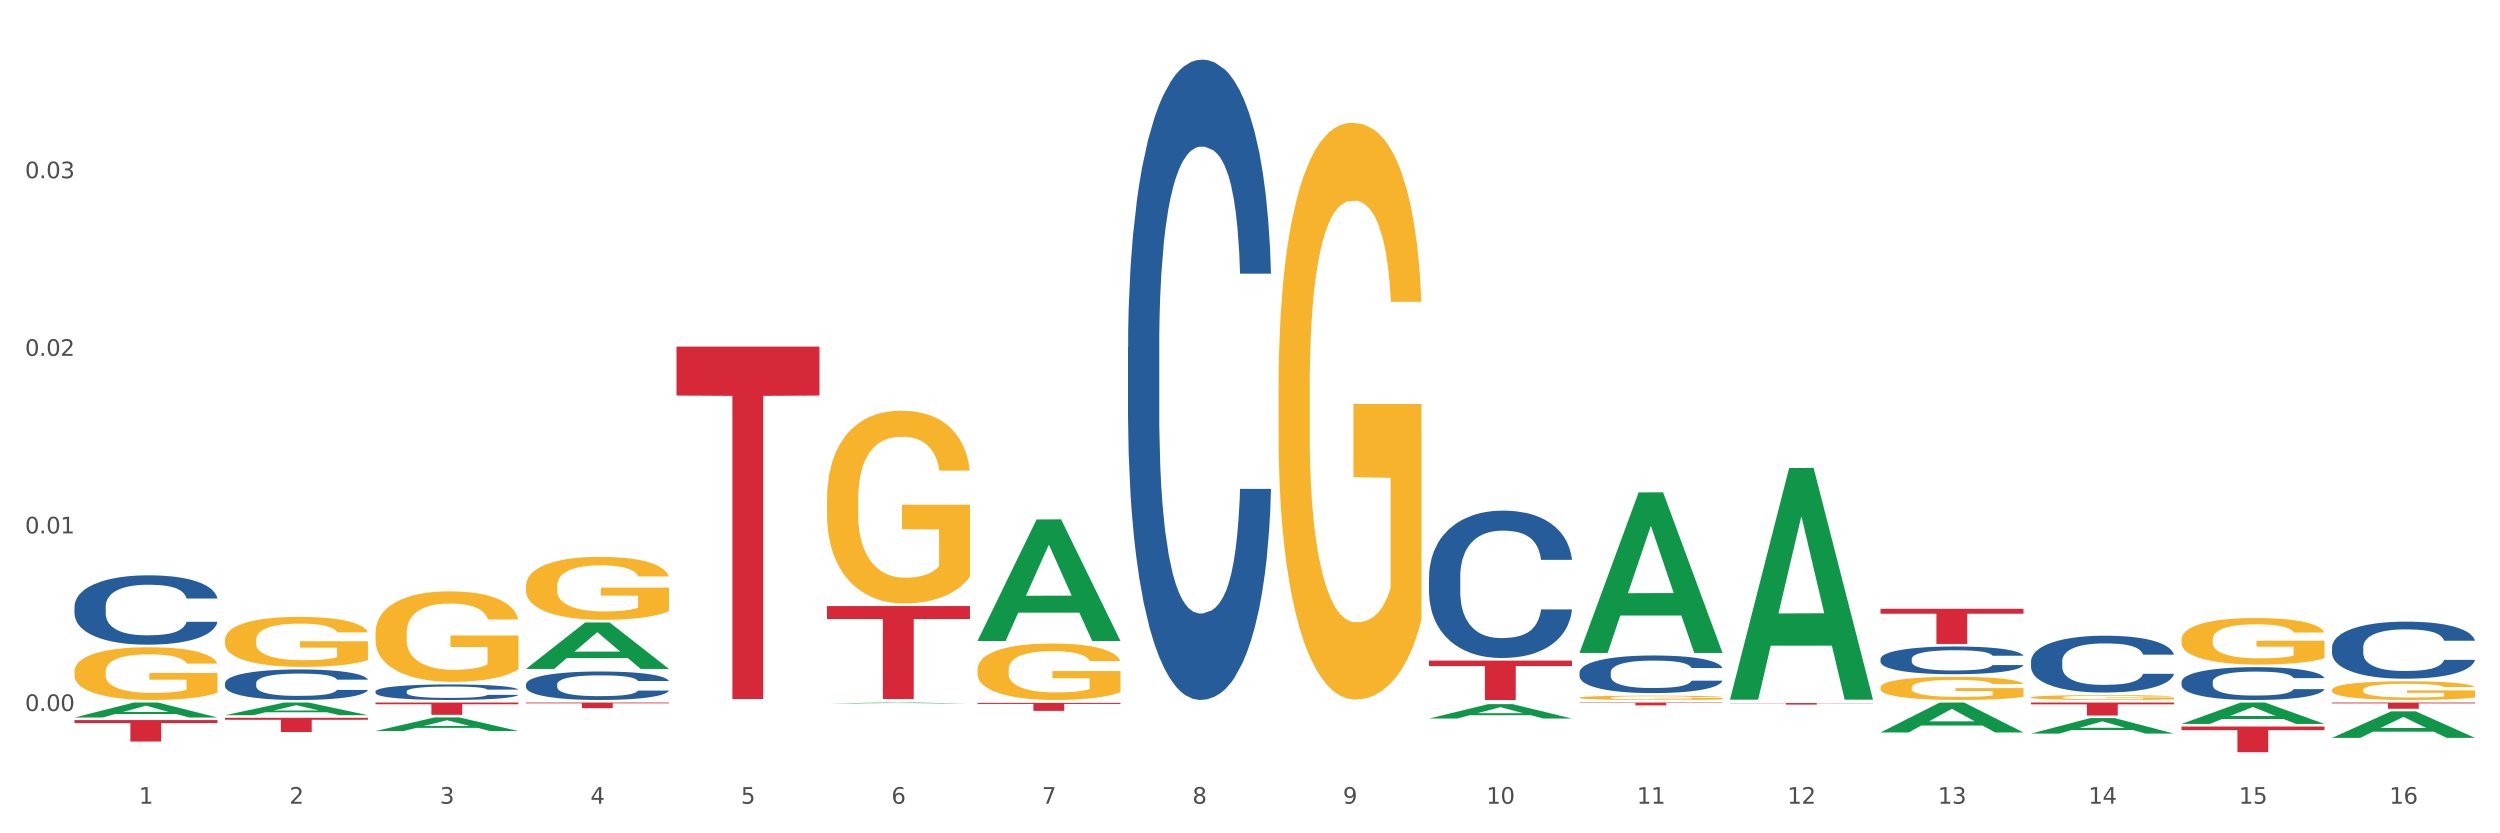 <?xml version="1.0" encoding="utf-8" standalone="no"?>
<!DOCTYPE svg PUBLIC "-//W3C//DTD SVG 1.1//EN"
  "http://www.w3.org/Graphics/SVG/1.1/DTD/svg11.dtd">
<svg xmlns:xlink="http://www.w3.org/1999/xlink" width="1080pt" height="360pt" viewBox="0 0 1080 360" xmlns="http://www.w3.org/2000/svg" version="1.1">
 <rect x="0" y="0" width="1080" height="360" fill="#333333" stroke="none"/>
 <defs>
  <style type="text/css">*{stroke-linejoin: round; stroke-linecap: butt}</style>
 </defs>
 <g id="figure_1">
  <g id="patch_1">
   <path d="M 0 360 
L 1080 360 
L 1080 0 
L 0 0 
z
" style="fill: #ffffff; stroke: #ffffff; stroke-linejoin: miter"/>
  </g>
  <g id="axes_1">
   <g id="matplotlib.axis_1">
    <g id="xtick_1">
     <g id="text_1">
      <!-- 1 -->
      <g style="fill: #4d4d4d" transform="translate(60.004 347.204) scale(0.096 -0.096)">
       <defs>
        <path id="DejaVuSans-31" d="M 794 531 
L 1825 531 
L 1825 4091 
L 703 3866 
L 703 4441 
L 1819 4666 
L 2450 4666 
L 2450 531 
L 3481 531 
L 3481 0 
L 794 0 
L 794 531 
z
" transform="scale(0.016)"/>
       </defs>
       <use xlink:href="#DejaVuSans-31"/>
      </g>
     </g>
    </g>
    <g id="xtick_2">
     <g id="text_2">
      <!-- 2 -->
      <g style="fill: #4d4d4d" transform="translate(125.021 347.204) scale(0.096 -0.096)">
       <defs>
        <path id="DejaVuSans-32" d="M 1228 531 
L 3431 531 
L 3431 0 
L 469 0 
L 469 531 
Q 828 903 1448 1529 
Q 2069 2156 2228 2338 
Q 2531 2678 2651 2914 
Q 2772 3150 2772 3378 
Q 2772 3750 2511 3984 
Q 2250 4219 1831 4219 
Q 1534 4219 1204 4116 
Q 875 4013 500 3803 
L 500 4441 
Q 881 4594 1212 4672 
Q 1544 4750 1819 4750 
Q 2544 4750 2975 4387 
Q 3406 4025 3406 3419 
Q 3406 3131 3298 2873 
Q 3191 2616 2906 2266 
Q 2828 2175 2409 1742 
Q 1991 1309 1228 531 
z
" transform="scale(0.016)"/>
       </defs>
       <use xlink:href="#DejaVuSans-32"/>
      </g>
     </g>
    </g>
    <g id="xtick_3">
     <g id="text_3">
      <!-- 3 -->
      <g style="fill: #4d4d4d" transform="translate(190.039 347.204) scale(0.096 -0.096)">
       <defs>
        <path id="DejaVuSans-33" d="M 2597 2516 
Q 3050 2419 3304 2112 
Q 3559 1806 3559 1356 
Q 3559 666 3084 287 
Q 2609 -91 1734 -91 
Q 1441 -91 1130 -33 
Q 819 25 488 141 
L 488 750 
Q 750 597 1062 519 
Q 1375 441 1716 441 
Q 2309 441 2620 675 
Q 2931 909 2931 1356 
Q 2931 1769 2642 2001 
Q 2353 2234 1838 2234 
L 1294 2234 
L 1294 2753 
L 1863 2753 
Q 2328 2753 2575 2939 
Q 2822 3125 2822 3475 
Q 2822 3834 2567 4026 
Q 2313 4219 1838 4219 
Q 1578 4219 1281 4162 
Q 984 4106 628 3988 
L 628 4550 
Q 988 4650 1302 4700 
Q 1616 4750 1894 4750 
Q 2613 4750 3031 4423 
Q 3450 4097 3450 3541 
Q 3450 3153 3228 2886 
Q 3006 2619 2597 2516 
z
" transform="scale(0.016)"/>
       </defs>
       <use xlink:href="#DejaVuSans-33"/>
      </g>
     </g>
    </g>
    <g id="xtick_4">
     <g id="text_4">
      <!-- 4 -->
      <g style="fill: #4d4d4d" transform="translate(255.056 347.204) scale(0.096 -0.096)">
       <defs>
        <path id="DejaVuSans-34" d="M 2419 4116 
L 825 1625 
L 2419 1625 
L 2419 4116 
z
M 2253 4666 
L 3047 4666 
L 3047 1625 
L 3713 1625 
L 3713 1100 
L 3047 1100 
L 3047 0 
L 2419 0 
L 2419 1100 
L 313 1100 
L 313 1709 
L 2253 4666 
z
" transform="scale(0.016)"/>
       </defs>
       <use xlink:href="#DejaVuSans-34"/>
      </g>
     </g>
    </g>
    <g id="xtick_5">
     <g id="text_5">
      <!-- 5 -->
      <g style="fill: #4d4d4d" transform="translate(320.073 347.204) scale(0.096 -0.096)">
       <defs>
        <path id="DejaVuSans-35" d="M 691 4666 
L 3169 4666 
L 3169 4134 
L 1269 4134 
L 1269 2991 
Q 1406 3038 1543 3061 
Q 1681 3084 1819 3084 
Q 2600 3084 3056 2656 
Q 3513 2228 3513 1497 
Q 3513 744 3044 326 
Q 2575 -91 1722 -91 
Q 1428 -91 1123 -41 
Q 819 9 494 109 
L 494 744 
Q 775 591 1075 516 
Q 1375 441 1709 441 
Q 2250 441 2565 725 
Q 2881 1009 2881 1497 
Q 2881 1984 2565 2268 
Q 2250 2553 1709 2553 
Q 1456 2553 1204 2497 
Q 953 2441 691 2322 
L 691 4666 
z
" transform="scale(0.016)"/>
       </defs>
       <use xlink:href="#DejaVuSans-35"/>
      </g>
     </g>
    </g>
    <g id="xtick_6">
     <g id="text_6">
      <!-- 6 -->
      <g style="fill: #4d4d4d" transform="translate(385.09 347.204) scale(0.096 -0.096)">
       <defs>
        <path id="DejaVuSans-36" d="M 2113 2584 
Q 1688 2584 1439 2293 
Q 1191 2003 1191 1497 
Q 1191 994 1439 701 
Q 1688 409 2113 409 
Q 2538 409 2786 701 
Q 3034 994 3034 1497 
Q 3034 2003 2786 2293 
Q 2538 2584 2113 2584 
z
M 3366 4563 
L 3366 3988 
Q 3128 4100 2886 4159 
Q 2644 4219 2406 4219 
Q 1781 4219 1451 3797 
Q 1122 3375 1075 2522 
Q 1259 2794 1537 2939 
Q 1816 3084 2150 3084 
Q 2853 3084 3261 2657 
Q 3669 2231 3669 1497 
Q 3669 778 3244 343 
Q 2819 -91 2113 -91 
Q 1303 -91 875 529 
Q 447 1150 447 2328 
Q 447 3434 972 4092 
Q 1497 4750 2381 4750 
Q 2619 4750 2861 4703 
Q 3103 4656 3366 4563 
z
" transform="scale(0.016)"/>
       </defs>
       <use xlink:href="#DejaVuSans-36"/>
      </g>
     </g>
    </g>
    <g id="xtick_7">
     <g id="text_7">
      <!-- 7 -->
      <g style="fill: #4d4d4d" transform="translate(450.108 347.204) scale(0.096 -0.096)">
       <defs>
        <path id="DejaVuSans-37" d="M 525 4666 
L 3525 4666 
L 3525 4397 
L 1831 0 
L 1172 0 
L 2766 4134 
L 525 4134 
L 525 4666 
z
" transform="scale(0.016)"/>
       </defs>
       <use xlink:href="#DejaVuSans-37"/>
      </g>
     </g>
    </g>
    <g id="xtick_8">
     <g id="text_8">
      <!-- 8 -->
      <g style="fill: #4d4d4d" transform="translate(515.125 347.204) scale(0.096 -0.096)">
       <defs>
        <path id="DejaVuSans-38" d="M 2034 2216 
Q 1584 2216 1326 1975 
Q 1069 1734 1069 1313 
Q 1069 891 1326 650 
Q 1584 409 2034 409 
Q 2484 409 2743 651 
Q 3003 894 3003 1313 
Q 3003 1734 2745 1975 
Q 2488 2216 2034 2216 
z
M 1403 2484 
Q 997 2584 770 2862 
Q 544 3141 544 3541 
Q 544 4100 942 4425 
Q 1341 4750 2034 4750 
Q 2731 4750 3128 4425 
Q 3525 4100 3525 3541 
Q 3525 3141 3298 2862 
Q 3072 2584 2669 2484 
Q 3125 2378 3379 2068 
Q 3634 1759 3634 1313 
Q 3634 634 3220 271 
Q 2806 -91 2034 -91 
Q 1263 -91 848 271 
Q 434 634 434 1313 
Q 434 1759 690 2068 
Q 947 2378 1403 2484 
z
M 1172 3481 
Q 1172 3119 1398 2916 
Q 1625 2713 2034 2713 
Q 2441 2713 2670 2916 
Q 2900 3119 2900 3481 
Q 2900 3844 2670 4047 
Q 2441 4250 2034 4250 
Q 1625 4250 1398 4047 
Q 1172 3844 1172 3481 
z
" transform="scale(0.016)"/>
       </defs>
       <use xlink:href="#DejaVuSans-38"/>
      </g>
     </g>
    </g>
    <g id="xtick_9">
     <g id="text_9">
      <!-- 9 -->
      <g style="fill: #4d4d4d" transform="translate(580.142 347.204) scale(0.096 -0.096)">
       <defs>
        <path id="DejaVuSans-39" d="M 703 97 
L 703 672 
Q 941 559 1184 500 
Q 1428 441 1663 441 
Q 2288 441 2617 861 
Q 2947 1281 2994 2138 
Q 2813 1869 2534 1725 
Q 2256 1581 1919 1581 
Q 1219 1581 811 2004 
Q 403 2428 403 3163 
Q 403 3881 828 4315 
Q 1253 4750 1959 4750 
Q 2769 4750 3195 4129 
Q 3622 3509 3622 2328 
Q 3622 1225 3098 567 
Q 2575 -91 1691 -91 
Q 1453 -91 1209 -44 
Q 966 3 703 97 
z
M 1959 2075 
Q 2384 2075 2632 2365 
Q 2881 2656 2881 3163 
Q 2881 3666 2632 3958 
Q 2384 4250 1959 4250 
Q 1534 4250 1286 3958 
Q 1038 3666 1038 3163 
Q 1038 2656 1286 2365 
Q 1534 2075 1959 2075 
z
" transform="scale(0.016)"/>
       </defs>
       <use xlink:href="#DejaVuSans-39"/>
      </g>
     </g>
    </g>
    <g id="xtick_10">
     <g id="text_10">
      <!-- 10 -->
      <g style="fill: #4d4d4d" transform="translate(642.105 347.204) scale(0.096 -0.096)">
       <defs>
        <path id="DejaVuSans-30" d="M 2034 4250 
Q 1547 4250 1301 3770 
Q 1056 3291 1056 2328 
Q 1056 1369 1301 889 
Q 1547 409 2034 409 
Q 2525 409 2770 889 
Q 3016 1369 3016 2328 
Q 3016 3291 2770 3770 
Q 2525 4250 2034 4250 
z
M 2034 4750 
Q 2819 4750 3233 4129 
Q 3647 3509 3647 2328 
Q 3647 1150 3233 529 
Q 2819 -91 2034 -91 
Q 1250 -91 836 529 
Q 422 1150 422 2328 
Q 422 3509 836 4129 
Q 1250 4750 2034 4750 
z
" transform="scale(0.016)"/>
       </defs>
       <use xlink:href="#DejaVuSans-31"/>
       <use xlink:href="#DejaVuSans-30" transform="translate(63.623 0)"/>
      </g>
     </g>
    </g>
    <g id="xtick_11">
     <g id="text_11">
      <!-- 11 -->
      <g style="fill: #4d4d4d" transform="translate(707.123 347.204) scale(0.096 -0.096)">
       <use xlink:href="#DejaVuSans-31"/>
       <use xlink:href="#DejaVuSans-31" transform="translate(63.623 0)"/>
      </g>
     </g>
    </g>
    <g id="xtick_12">
     <g id="text_12">
      <!-- 12 -->
      <g style="fill: #4d4d4d" transform="translate(772.14 347.204) scale(0.096 -0.096)">
       <use xlink:href="#DejaVuSans-31"/>
       <use xlink:href="#DejaVuSans-32" transform="translate(63.623 0)"/>
      </g>
     </g>
    </g>
    <g id="xtick_13">
     <g id="text_13">
      <!-- 13 -->
      <g style="fill: #4d4d4d" transform="translate(837.157 347.204) scale(0.096 -0.096)">
       <use xlink:href="#DejaVuSans-31"/>
       <use xlink:href="#DejaVuSans-33" transform="translate(63.623 0)"/>
      </g>
     </g>
    </g>
    <g id="xtick_14">
     <g id="text_14">
      <!-- 14 -->
      <g style="fill: #4d4d4d" transform="translate(902.174 347.204) scale(0.096 -0.096)">
       <use xlink:href="#DejaVuSans-31"/>
       <use xlink:href="#DejaVuSans-34" transform="translate(63.623 0)"/>
      </g>
     </g>
    </g>
    <g id="xtick_15">
     <g id="text_15">
      <!-- 15 -->
      <g style="fill: #4d4d4d" transform="translate(967.192 347.204) scale(0.096 -0.096)">
       <use xlink:href="#DejaVuSans-31"/>
       <use xlink:href="#DejaVuSans-35" transform="translate(63.623 0)"/>
      </g>
     </g>
    </g>
    <g id="xtick_16">
     <g id="text_16">
      <!-- 16 -->
      <g style="fill: #4d4d4d" transform="translate(1032.209 347.204) scale(0.096 -0.096)">
       <use xlink:href="#DejaVuSans-31"/>
       <use xlink:href="#DejaVuSans-36" transform="translate(63.623 0)"/>
      </g>
     </g>
    </g>
    <g id="xtick_17"/>
    <g id="xtick_18"/>
    <g id="xtick_19"/>
    <g id="xtick_20"/>
    <g id="xtick_21"/>
    <g id="xtick_22"/>
    <g id="xtick_23"/>
    <g id="xtick_24"/>
    <g id="xtick_25"/>
    <g id="xtick_26"/>
    <g id="xtick_27"/>
    <g id="xtick_28"/>
    <g id="xtick_29"/>
    <g id="xtick_30"/>
    <g id="xtick_31"/>
   </g>
   <g id="matplotlib.axis_2">
    <g id="ytick_1">
     <g id="text_17">
      <!-- 0.00 -->
      <g style="fill: #4d4d4d" transform="translate(10.8 307.15) scale(0.096 -0.096)">
       <defs>
        <path id="DejaVuSans-2e" d="M 684 794 
L 1344 794 
L 1344 0 
L 684 0 
L 684 794 
z
" transform="scale(0.016)"/>
       </defs>
       <use xlink:href="#DejaVuSans-30"/>
       <use xlink:href="#DejaVuSans-2e" transform="translate(63.623 0)"/>
       <use xlink:href="#DejaVuSans-30" transform="translate(95.41 0)"/>
       <use xlink:href="#DejaVuSans-30" transform="translate(159.033 0)"/>
      </g>
     </g>
    </g>
    <g id="ytick_2">
     <g id="text_18">
      <!-- 0.01 -->
      <g style="fill: #4d4d4d" transform="translate(10.8 230.435) scale(0.096 -0.096)">
       <use xlink:href="#DejaVuSans-30"/>
       <use xlink:href="#DejaVuSans-2e" transform="translate(63.623 0)"/>
       <use xlink:href="#DejaVuSans-30" transform="translate(95.41 0)"/>
       <use xlink:href="#DejaVuSans-31" transform="translate(159.033 0)"/>
      </g>
     </g>
    </g>
    <g id="ytick_3">
     <g id="text_19">
      <!-- 0.02 -->
      <g style="fill: #4d4d4d" transform="translate(10.8 153.719) scale(0.096 -0.096)">
       <use xlink:href="#DejaVuSans-30"/>
       <use xlink:href="#DejaVuSans-2e" transform="translate(63.623 0)"/>
       <use xlink:href="#DejaVuSans-30" transform="translate(95.41 0)"/>
       <use xlink:href="#DejaVuSans-32" transform="translate(159.033 0)"/>
      </g>
     </g>
    </g>
    <g id="ytick_4">
     <g id="text_20">
      <!-- 0.03 -->
      <g style="fill: #4d4d4d" transform="translate(10.8 77.003) scale(0.096 -0.096)">
       <use xlink:href="#DejaVuSans-30"/>
       <use xlink:href="#DejaVuSans-2e" transform="translate(63.623 0)"/>
       <use xlink:href="#DejaVuSans-30" transform="translate(95.41 0)"/>
       <use xlink:href="#DejaVuSans-33" transform="translate(159.033 0)"/>
      </g>
     </g>
    </g>
    <g id="ytick_5"/>
    <g id="ytick_6"/>
    <g id="ytick_7"/>
    <g id="ytick_8"/>
   </g>
   <g id="PolyCollection_1">
    <path d="M 32.175 309.949 
L 32.239 309.943 
L 57.709 303.509 
L 68.28 303.503 
L 93.941 309.962 
L 81.715 309.962 
L 76.176 308.458 
L 49.877 308.458 
L 49.686 308.482 
L 44.337 309.962 
L 32.175 309.962 
L 32.175 309.949 
L 53.188 307.56 
L 72.864 307.554 
L 63.122 304.88 
L 62.995 304.868 
L 62.867 304.886 
L 53.125 307.554 
L 53.188 307.56 
L 32.175 309.949 
z
" clip-path="url(#pa1360a7b65)" style="fill: #109648"/>
    <path d="M 1007.434 303.503 
L 1069.2 303.503 
L 1069.2 303.874 
L 1044.903 303.877 
L 1044.903 306.173 
L 1031.584 306.173 
L 1031.584 303.877 
L 1007.434 303.874 
L 1007.434 303.506 
L 1007.434 303.503 
z
" clip-path="url(#pa1360a7b65)" style="fill: #d62839"/>
    <path d="M 942.416 313.864 
L 1004.183 313.864 
L 1004.183 315.404 
L 979.886 315.415 
L 979.886 324.95 
L 966.567 324.95 
L 966.567 315.415 
L 942.416 315.404 
L 942.416 313.874 
L 942.416 313.864 
z
" clip-path="url(#pa1360a7b65)" style="fill: #d62839"/>
    <path d="M 877.399 303.503 
L 939.166 303.503 
L 939.166 304.281 
L 914.869 304.286 
L 914.869 309.097 
L 901.549 309.097 
L 901.549 304.286 
L 877.399 304.281 
L 877.399 303.508 
L 877.399 303.503 
z
" clip-path="url(#pa1360a7b65)" style="fill: #d62839"/>
    <path d="M 812.382 263.013 
L 874.148 263.013 
L 874.148 265.119 
L 849.852 265.133 
L 849.852 278.171 
L 836.532 278.171 
L 836.532 265.133 
L 812.382 265.119 
L 812.382 263.027 
L 812.382 263.013 
z
" clip-path="url(#pa1360a7b65)" style="fill: #d62839"/>
    <path d="M 747.365 303.718 
L 809.131 303.718 
L 809.131 303.81 
L 784.834 303.811 
L 784.834 304.378 
L 771.515 304.378 
L 771.515 303.811 
L 747.365 303.81 
L 747.365 303.719 
L 747.365 303.718 
z
" clip-path="url(#pa1360a7b65)" style="fill: #d62839"/>
    <path d="M 682.347 303.503 
L 744.114 303.503 
L 744.114 303.675 
L 719.817 303.677 
L 719.817 304.743 
L 706.498 304.743 
L 706.498 303.677 
L 682.347 303.675 
L 682.347 303.504 
L 682.347 303.503 
z
" clip-path="url(#pa1360a7b65)" style="fill: #d62839"/>
    <path d="M 617.33 285.37 
L 679.097 285.37 
L 679.097 287.736 
L 654.8 287.752 
L 654.8 302.392 
L 641.481 302.392 
L 641.481 287.752 
L 617.33 287.736 
L 617.33 285.386 
L 617.33 285.37 
z
" clip-path="url(#pa1360a7b65)" style="fill: #d62839"/>
    <path d="M 422.278 303.626 
L 484.045 303.626 
L 484.045 304.107 
L 459.748 304.11 
L 459.748 307.088 
L 446.429 307.088 
L 446.429 304.11 
L 422.278 304.107 
L 422.278 303.629 
L 422.278 303.626 
z
" clip-path="url(#pa1360a7b65)" style="fill: #d62839"/>
    <path d="M 357.261 261.821 
L 419.028 261.821 
L 419.028 267.399 
L 394.731 267.436 
L 394.731 301.96 
L 381.412 301.96 
L 381.412 267.436 
L 357.261 267.399 
L 357.261 261.858 
L 357.261 261.821 
z
" clip-path="url(#pa1360a7b65)" style="fill: #d62839"/>
    <path d="M 292.244 149.723 
L 354.01 149.723 
L 354.01 170.879 
L 329.714 171.022 
L 329.714 301.959 
L 316.394 301.959 
L 316.394 171.022 
L 292.244 170.879 
L 292.244 149.866 
L 292.244 149.723 
z
" clip-path="url(#pa1360a7b65)" style="fill: #d62839"/>
    <path d="M 227.227 303.503 
L 288.993 303.503 
L 288.993 303.837 
L 264.696 303.839 
L 264.696 305.907 
L 251.377 305.907 
L 251.377 303.839 
L 227.227 303.837 
L 227.227 303.505 
L 227.227 303.503 
z
" clip-path="url(#pa1360a7b65)" style="fill: #d62839"/>
    <path d="M 1007.434 279.625 
L 1007.507 279.602 
L 1007.507 278.972 
L 1007.726 278.116 
L 1008.529 276.54 
L 1009.551 275.347 
L 1011.303 273.951 
L 1012.252 273.366 
L 1013.493 272.713 
L 1016.049 271.654 
L 1018.969 270.754 
L 1021.013 270.258 
L 1022.547 269.943 
L 1025.978 269.38 
L 1027.949 269.133 
L 1029.994 268.93 
L 1031.746 268.795 
L 1034.666 268.637 
L 1037.003 268.57 
L 1039.704 268.547 
L 1041.967 268.57 
L 1044.961 268.66 
L 1049.341 268.93 
L 1051.021 269.088 
L 1053.284 269.358 
L 1055.62 269.718 
L 1057.518 270.078 
L 1059.709 270.596 
L 1061.972 271.272 
L 1064.162 272.127 
L 1065.696 272.915 
L 1066.937 273.748 
L 1068.032 274.762 
L 1068.835 275.865 
L 1069.2 276.788 
L 1055.839 276.788 
L 1055.474 275.955 
L 1054.744 275.054 
L 1054.014 274.446 
L 1053.211 273.951 
L 1051.97 273.388 
L 1050.875 273.028 
L 1049.049 272.6 
L 1047.37 272.33 
L 1045.983 272.172 
L 1044.304 272.037 
L 1040.726 271.902 
L 1038.171 271.902 
L 1036.565 271.947 
L 1034.593 272.06 
L 1032.914 272.217 
L 1030.943 272.487 
L 1029.41 272.78 
L 1027.876 273.163 
L 1027 273.433 
L 1025.686 273.928 
L 1024.81 274.334 
L 1023.642 275.032 
L 1022.985 275.527 
L 1021.817 276.81 
L 1021.306 277.756 
L 1021.086 278.409 
L 1020.94 279.13 
L 1020.94 282.642 
L 1021.379 284.218 
L 1021.744 284.894 
L 1022.328 285.659 
L 1023.423 286.65 
L 1025.029 287.618 
L 1026.708 288.316 
L 1028.095 288.744 
L 1029.41 289.059 
L 1030.724 289.307 
L 1032.33 289.532 
L 1033.644 289.667 
L 1035.615 289.802 
L 1037.952 289.87 
L 1039.777 289.87 
L 1043.501 289.757 
L 1045.18 289.644 
L 1046.786 289.487 
L 1048.538 289.239 
L 1049.925 288.969 
L 1050.728 288.766 
L 1052.043 288.338 
L 1053.065 287.888 
L 1053.941 287.37 
L 1054.525 286.92 
L 1055.182 286.245 
L 1055.693 285.479 
L 1055.839 285.074 
L 1069.2 285.074 
L 1068.908 285.884 
L 1068.397 286.672 
L 1067.375 287.731 
L 1066.572 288.338 
L 1065.33 289.081 
L 1064.016 289.712 
L 1062.191 290.41 
L 1060.512 290.928 
L 1058.76 291.378 
L 1056.861 291.783 
L 1053.43 292.346 
L 1052.189 292.504 
L 1049.56 292.774 
L 1047.516 292.932 
L 1044.523 293.089 
L 1041.456 293.179 
L 1038.244 293.202 
L 1035.396 293.157 
L 1032.257 293.022 
L 1030.286 292.887 
L 1028.095 292.684 
L 1025.54 292.369 
L 1023.131 291.986 
L 1020.867 291.536 
L 1018.75 291.018 
L 1016.779 290.432 
L 1014.224 289.464 
L 1012.325 288.519 
L 1010.938 287.64 
L 1009.989 286.897 
L 1009.04 285.952 
L 1008.529 285.299 
L 1007.726 283.723 
L 1007.434 282.259 
L 1007.434 279.625 
z
" clip-path="url(#pa1360a7b65)" style="fill: #255c99"/>
    <path d="M 942.416 294.581 
L 942.489 294.568 
L 942.489 294.205 
L 942.708 293.713 
L 943.512 292.806 
L 944.534 292.12 
L 946.286 291.316 
L 947.235 290.98 
L 948.476 290.604 
L 951.032 289.995 
L 953.952 289.477 
L 955.996 289.192 
L 957.529 289.011 
L 960.961 288.687 
L 962.932 288.544 
L 964.976 288.428 
L 966.729 288.35 
L 969.649 288.259 
L 971.985 288.22 
L 974.687 288.207 
L 976.95 288.22 
L 979.943 288.272 
L 984.324 288.428 
L 986.003 288.518 
L 988.267 288.674 
L 990.603 288.881 
L 992.501 289.088 
L 994.691 289.386 
L 996.955 289.775 
L 999.145 290.267 
L 1000.678 290.721 
L 1001.919 291.2 
L 1003.015 291.783 
L 1003.818 292.417 
L 1004.183 292.949 
L 990.822 292.949 
L 990.457 292.469 
L 989.727 291.951 
L 988.997 291.601 
L 988.194 291.316 
L 986.952 290.993 
L 985.857 290.785 
L 984.032 290.539 
L 982.353 290.384 
L 980.966 290.293 
L 979.286 290.215 
L 975.709 290.138 
L 973.154 290.138 
L 971.547 290.163 
L 969.576 290.228 
L 967.897 290.319 
L 965.926 290.474 
L 964.392 290.643 
L 962.859 290.863 
L 961.983 291.018 
L 960.669 291.303 
L 959.793 291.537 
L 958.625 291.938 
L 957.967 292.223 
L 956.799 292.962 
L 956.288 293.506 
L 956.069 293.881 
L 955.923 294.296 
L 955.923 296.317 
L 956.361 297.223 
L 956.726 297.612 
L 957.31 298.053 
L 958.406 298.623 
L 960.012 299.18 
L 961.691 299.581 
L 963.078 299.827 
L 964.392 300.009 
L 965.707 300.151 
L 967.313 300.281 
L 968.627 300.358 
L 970.598 300.436 
L 972.935 300.475 
L 974.76 300.475 
L 978.483 300.41 
L 980.163 300.345 
L 981.769 300.255 
L 983.521 300.112 
L 984.908 299.957 
L 985.711 299.84 
L 987.025 299.594 
L 988.048 299.335 
L 988.924 299.037 
L 989.508 298.778 
L 990.165 298.389 
L 990.676 297.949 
L 990.822 297.716 
L 1004.183 297.716 
L 1003.891 298.182 
L 1003.38 298.635 
L 1002.358 299.244 
L 1001.554 299.594 
L 1000.313 300.022 
L 998.999 300.384 
L 997.174 300.786 
L 995.495 301.084 
L 993.742 301.343 
L 991.844 301.576 
L 988.413 301.9 
L 987.171 301.991 
L 984.543 302.146 
L 982.499 302.237 
L 979.505 302.327 
L 976.439 302.379 
L 973.227 302.392 
L 970.379 302.366 
L 967.24 302.289 
L 965.268 302.211 
L 963.078 302.094 
L 960.523 301.913 
L 958.114 301.693 
L 955.85 301.434 
L 953.733 301.136 
L 951.762 300.799 
L 949.206 300.242 
L 947.308 299.698 
L 945.921 299.192 
L 944.972 298.765 
L 944.023 298.221 
L 943.512 297.845 
L 942.708 296.938 
L 942.416 296.096 
L 942.416 294.581 
z
" clip-path="url(#pa1360a7b65)" style="fill: #255c99"/>
    <path d="M 877.399 285.656 
L 877.472 285.634 
L 877.472 285.006 
L 877.691 284.154 
L 878.494 282.584 
L 879.516 281.395 
L 881.269 280.004 
L 882.218 279.421 
L 883.459 278.771 
L 886.014 277.717 
L 888.935 276.82 
L 890.979 276.326 
L 892.512 276.012 
L 895.944 275.451 
L 897.915 275.205 
L 899.959 275.003 
L 901.711 274.868 
L 904.632 274.711 
L 906.968 274.644 
L 909.67 274.622 
L 911.933 274.644 
L 914.926 274.734 
L 919.307 275.003 
L 920.986 275.16 
L 923.249 275.429 
L 925.586 275.788 
L 927.484 276.147 
L 929.674 276.663 
L 931.938 277.335 
L 934.128 278.188 
L 935.661 278.973 
L 936.902 279.803 
L 937.997 280.812 
L 938.8 281.911 
L 939.166 282.83 
L 925.805 282.83 
L 925.44 282.001 
L 924.71 281.103 
L 923.979 280.498 
L 923.176 280.004 
L 921.935 279.444 
L 920.84 279.085 
L 919.015 278.659 
L 917.336 278.39 
L 915.948 278.233 
L 914.269 278.098 
L 910.692 277.963 
L 908.136 277.963 
L 906.53 278.008 
L 904.559 278.12 
L 902.88 278.277 
L 900.908 278.547 
L 899.375 278.838 
L 897.842 279.219 
L 896.966 279.489 
L 895.652 279.982 
L 894.775 280.386 
L 893.607 281.081 
L 892.95 281.574 
L 891.782 282.853 
L 891.271 283.795 
L 891.052 284.445 
L 890.906 285.163 
L 890.906 288.662 
L 891.344 290.232 
L 891.709 290.905 
L 892.293 291.667 
L 893.388 292.654 
L 894.995 293.618 
L 896.674 294.314 
L 898.061 294.74 
L 899.375 295.054 
L 900.689 295.3 
L 902.296 295.525 
L 903.61 295.659 
L 905.581 295.794 
L 907.917 295.861 
L 909.743 295.861 
L 913.466 295.749 
L 915.145 295.637 
L 916.751 295.48 
L 918.504 295.233 
L 919.891 294.964 
L 920.694 294.762 
L 922.008 294.336 
L 923.03 293.888 
L 923.906 293.372 
L 924.491 292.923 
L 925.148 292.25 
L 925.659 291.488 
L 925.805 291.084 
L 939.166 291.084 
L 938.873 291.891 
L 938.362 292.676 
L 937.34 293.731 
L 936.537 294.336 
L 935.296 295.076 
L 933.982 295.704 
L 932.157 296.399 
L 930.477 296.915 
L 928.725 297.364 
L 926.827 297.768 
L 923.395 298.328 
L 922.154 298.485 
L 919.526 298.754 
L 917.482 298.911 
L 914.488 299.068 
L 911.422 299.158 
L 908.209 299.181 
L 905.362 299.136 
L 902.223 299.001 
L 900.251 298.867 
L 898.061 298.665 
L 895.506 298.351 
L 893.096 297.969 
L 890.833 297.521 
L 888.716 297.005 
L 886.744 296.422 
L 884.189 295.457 
L 882.291 294.516 
L 880.904 293.641 
L 879.954 292.901 
L 879.005 291.959 
L 878.494 291.308 
L 877.691 289.738 
L 877.399 288.28 
L 877.399 285.656 
z
" clip-path="url(#pa1360a7b65)" style="fill: #255c99"/>
    <path d="M 812.382 284.665 
L 812.455 284.654 
L 812.455 284.348 
L 812.674 283.932 
L 813.477 283.166 
L 814.499 282.586 
L 816.251 281.908 
L 817.201 281.624 
L 818.442 281.306 
L 820.997 280.792 
L 823.917 280.354 
L 825.962 280.114 
L 827.495 279.96 
L 830.926 279.687 
L 832.898 279.567 
L 834.942 279.468 
L 836.694 279.402 
L 839.615 279.326 
L 841.951 279.293 
L 844.652 279.282 
L 846.916 279.293 
L 849.909 279.337 
L 854.29 279.468 
L 855.969 279.545 
L 858.232 279.676 
L 860.568 279.851 
L 862.467 280.026 
L 864.657 280.278 
L 866.92 280.606 
L 869.111 281.022 
L 870.644 281.405 
L 871.885 281.81 
L 872.98 282.302 
L 873.783 282.838 
L 874.148 283.287 
L 860.787 283.287 
L 860.422 282.882 
L 859.692 282.444 
L 858.962 282.149 
L 858.159 281.908 
L 856.918 281.635 
L 855.823 281.459 
L 853.998 281.252 
L 852.318 281.12 
L 850.931 281.044 
L 849.252 280.978 
L 845.674 280.912 
L 843.119 280.912 
L 841.513 280.934 
L 839.542 280.989 
L 837.862 281.066 
L 835.891 281.197 
L 834.358 281.339 
L 832.825 281.525 
L 831.949 281.656 
L 830.634 281.897 
L 829.758 282.094 
L 828.59 282.433 
L 827.933 282.674 
L 826.765 283.298 
L 826.254 283.757 
L 826.035 284.074 
L 825.889 284.425 
L 825.889 286.132 
L 826.327 286.897 
L 826.692 287.226 
L 827.276 287.598 
L 828.371 288.079 
L 829.977 288.55 
L 831.657 288.889 
L 833.044 289.097 
L 834.358 289.25 
L 835.672 289.37 
L 837.278 289.48 
L 838.592 289.545 
L 840.564 289.611 
L 842.9 289.644 
L 844.725 289.644 
L 848.449 289.589 
L 850.128 289.534 
L 851.734 289.458 
L 853.486 289.337 
L 854.874 289.206 
L 855.677 289.108 
L 856.991 288.9 
L 858.013 288.681 
L 858.889 288.429 
L 859.473 288.21 
L 860.13 287.882 
L 860.641 287.51 
L 860.787 287.313 
L 874.148 287.313 
L 873.856 287.707 
L 873.345 288.09 
L 872.323 288.604 
L 871.52 288.9 
L 870.279 289.261 
L 868.965 289.567 
L 867.139 289.906 
L 865.46 290.158 
L 863.708 290.377 
L 861.81 290.574 
L 858.378 290.847 
L 857.137 290.924 
L 854.509 291.055 
L 852.464 291.132 
L 849.471 291.208 
L 846.405 291.252 
L 843.192 291.263 
L 840.345 291.241 
L 837.205 291.176 
L 835.234 291.11 
L 833.044 291.011 
L 830.488 290.858 
L 828.079 290.672 
L 825.816 290.453 
L 823.698 290.202 
L 821.727 289.917 
L 819.172 289.447 
L 817.274 288.987 
L 815.886 288.561 
L 814.937 288.199 
L 813.988 287.74 
L 813.477 287.423 
L 812.674 286.657 
L 812.382 285.945 
L 812.382 284.665 
z
" clip-path="url(#pa1360a7b65)" style="fill: #255c99"/>
    <path d="M 682.347 290.47 
L 682.42 290.455 
L 682.42 290.04 
L 682.639 289.476 
L 683.443 288.438 
L 684.465 287.651 
L 686.217 286.731 
L 687.166 286.345 
L 688.407 285.915 
L 690.963 285.218 
L 693.883 284.624 
L 695.927 284.298 
L 697.46 284.09 
L 700.892 283.719 
L 702.863 283.556 
L 704.907 283.422 
L 706.66 283.333 
L 709.58 283.23 
L 711.916 283.185 
L 714.618 283.17 
L 716.881 283.185 
L 719.875 283.244 
L 724.255 283.422 
L 725.934 283.526 
L 728.198 283.704 
L 730.534 283.942 
L 732.432 284.179 
L 734.623 284.52 
L 736.886 284.966 
L 739.076 285.529 
L 740.609 286.049 
L 741.85 286.598 
L 742.946 287.265 
L 743.749 287.992 
L 744.114 288.601 
L 730.753 288.601 
L 730.388 288.052 
L 729.658 287.458 
L 728.928 287.058 
L 728.125 286.731 
L 726.883 286.36 
L 725.788 286.123 
L 723.963 285.841 
L 722.284 285.663 
L 720.897 285.559 
L 719.217 285.47 
L 715.64 285.381 
L 713.085 285.381 
L 711.478 285.411 
L 709.507 285.485 
L 707.828 285.589 
L 705.857 285.767 
L 704.323 285.96 
L 702.79 286.212 
L 701.914 286.39 
L 700.6 286.716 
L 699.724 286.983 
L 698.556 287.443 
L 697.899 287.77 
L 696.73 288.616 
L 696.219 289.239 
L 696 289.669 
L 695.854 290.144 
L 695.854 292.459 
L 696.292 293.497 
L 696.657 293.942 
L 697.241 294.447 
L 698.337 295.1 
L 699.943 295.738 
L 701.622 296.198 
L 703.009 296.48 
L 704.323 296.687 
L 705.638 296.85 
L 707.244 296.999 
L 708.558 297.088 
L 710.529 297.177 
L 712.866 297.221 
L 714.691 297.221 
L 718.414 297.147 
L 720.094 297.073 
L 721.7 296.969 
L 723.452 296.806 
L 724.839 296.628 
L 725.642 296.494 
L 726.956 296.212 
L 727.979 295.916 
L 728.855 295.574 
L 729.439 295.278 
L 730.096 294.833 
L 730.607 294.328 
L 730.753 294.061 
L 744.114 294.061 
L 743.822 294.595 
L 743.311 295.114 
L 742.289 295.812 
L 741.485 296.212 
L 740.244 296.702 
L 738.93 297.118 
L 737.105 297.578 
L 735.426 297.919 
L 733.673 298.216 
L 731.775 298.483 
L 728.344 298.854 
L 727.102 298.957 
L 724.474 299.135 
L 722.43 299.239 
L 719.436 299.343 
L 716.37 299.403 
L 713.158 299.417 
L 710.31 299.388 
L 707.171 299.299 
L 705.2 299.21 
L 703.009 299.076 
L 700.454 298.868 
L 698.045 298.616 
L 695.781 298.319 
L 693.664 297.978 
L 691.693 297.592 
L 689.137 296.954 
L 687.239 296.331 
L 685.852 295.752 
L 684.903 295.263 
L 683.954 294.64 
L 683.443 294.209 
L 682.639 293.171 
L 682.347 292.206 
L 682.347 290.47 
z
" clip-path="url(#pa1360a7b65)" style="fill: #255c99"/>
    <path d="M 617.33 249.196 
L 617.403 249.138 
L 617.403 247.509 
L 617.622 245.3 
L 618.425 241.23 
L 619.447 238.148 
L 621.2 234.542 
L 622.149 233.031 
L 623.39 231.344 
L 625.945 228.611 
L 628.866 226.285 
L 630.91 225.006 
L 632.443 224.192 
L 635.875 222.738 
L 637.846 222.099 
L 639.89 221.575 
L 641.642 221.227 
L 644.563 220.82 
L 646.899 220.645 
L 649.601 220.587 
L 651.864 220.645 
L 654.857 220.878 
L 659.238 221.575 
L 660.917 221.983 
L 663.18 222.68 
L 665.517 223.611 
L 667.415 224.541 
L 669.605 225.878 
L 671.869 227.623 
L 674.059 229.833 
L 675.592 231.868 
L 676.833 234.019 
L 677.928 236.636 
L 678.732 239.485 
L 679.097 241.869 
L 665.736 241.869 
L 665.371 239.718 
L 664.641 237.392 
L 663.91 235.822 
L 663.107 234.542 
L 661.866 233.089 
L 660.771 232.158 
L 658.946 231.054 
L 657.267 230.356 
L 655.879 229.949 
L 654.2 229.6 
L 650.623 229.251 
L 648.067 229.251 
L 646.461 229.367 
L 644.49 229.658 
L 642.811 230.065 
L 640.839 230.763 
L 639.306 231.519 
L 637.773 232.507 
L 636.897 233.205 
L 635.583 234.484 
L 634.707 235.531 
L 633.538 237.334 
L 632.881 238.613 
L 631.713 241.927 
L 631.202 244.37 
L 630.983 246.056 
L 630.837 247.917 
L 630.837 256.988 
L 631.275 261.058 
L 631.64 262.802 
L 632.224 264.779 
L 633.319 267.338 
L 634.926 269.838 
L 636.605 271.641 
L 637.992 272.746 
L 639.306 273.56 
L 640.62 274.199 
L 642.227 274.781 
L 643.541 275.13 
L 645.512 275.479 
L 647.848 275.653 
L 649.674 275.653 
L 653.397 275.362 
L 655.076 275.072 
L 656.683 274.665 
L 658.435 274.025 
L 659.822 273.327 
L 660.625 272.804 
L 661.939 271.699 
L 662.961 270.536 
L 663.837 269.199 
L 664.422 268.036 
L 665.079 266.291 
L 665.59 264.314 
L 665.736 263.268 
L 679.097 263.268 
L 678.805 265.361 
L 678.293 267.396 
L 677.271 270.129 
L 676.468 271.699 
L 675.227 273.618 
L 673.913 275.246 
L 672.088 277.049 
L 670.408 278.386 
L 668.656 279.549 
L 666.758 280.596 
L 663.326 282.049 
L 662.085 282.456 
L 659.457 283.154 
L 657.413 283.561 
L 654.419 283.968 
L 651.353 284.201 
L 648.14 284.259 
L 645.293 284.143 
L 642.154 283.794 
L 640.182 283.445 
L 637.992 282.922 
L 635.437 282.108 
L 633.027 281.119 
L 630.764 279.956 
L 628.647 278.619 
L 626.675 277.107 
L 624.12 274.606 
L 622.222 272.164 
L 620.835 269.896 
L 619.886 267.978 
L 618.936 265.535 
L 618.425 263.849 
L 617.622 259.779 
L 617.33 255.999 
L 617.33 249.196 
z
" clip-path="url(#pa1360a7b65)" style="fill: #255c99"/>
    <path d="M 487.296 150.055 
L 487.369 149.802 
L 487.369 142.728 
L 487.588 133.128 
L 488.391 115.444 
L 489.413 102.055 
L 491.165 86.391 
L 492.114 79.823 
L 493.356 72.497 
L 495.911 60.623 
L 498.831 50.517 
L 500.876 44.96 
L 502.409 41.423 
L 505.84 35.107 
L 507.811 32.328 
L 509.856 30.054 
L 511.608 28.538 
L 514.528 26.77 
L 516.865 26.012 
L 519.566 25.759 
L 521.829 26.012 
L 524.823 27.023 
L 529.203 30.054 
L 530.883 31.823 
L 533.146 34.854 
L 535.482 38.896 
L 537.38 42.939 
L 539.571 48.749 
L 541.834 56.328 
L 544.024 65.928 
L 545.558 74.77 
L 546.799 84.118 
L 547.894 95.486 
L 548.697 107.865 
L 549.062 118.223 
L 535.701 118.223 
L 535.336 108.876 
L 534.606 98.77 
L 533.876 91.949 
L 533.073 86.391 
L 531.832 80.075 
L 530.737 76.033 
L 528.911 71.233 
L 527.232 68.202 
L 525.845 66.433 
L 524.166 64.918 
L 520.588 63.402 
L 518.033 63.402 
L 516.427 63.907 
L 514.455 65.17 
L 512.776 66.939 
L 510.805 69.97 
L 509.272 73.254 
L 507.738 77.549 
L 506.862 80.581 
L 505.548 86.139 
L 504.672 90.686 
L 503.504 98.518 
L 502.847 104.076 
L 501.679 118.476 
L 501.168 129.086 
L 500.949 136.413 
L 500.803 144.497 
L 500.803 183.907 
L 501.241 201.592 
L 501.606 209.171 
L 502.19 217.76 
L 503.285 228.876 
L 504.891 239.739 
L 506.57 247.571 
L 507.957 252.371 
L 509.272 255.908 
L 510.586 258.687 
L 512.192 261.213 
L 513.506 262.729 
L 515.478 264.245 
L 517.814 265.003 
L 519.639 265.003 
L 523.363 263.739 
L 525.042 262.476 
L 526.648 260.708 
L 528.4 257.929 
L 529.787 254.897 
L 530.591 252.624 
L 531.905 247.824 
L 532.927 242.771 
L 533.803 236.96 
L 534.387 231.908 
L 535.044 224.329 
L 535.555 215.739 
L 535.701 211.192 
L 549.062 211.192 
L 548.77 220.287 
L 548.259 229.129 
L 547.237 241.002 
L 546.434 247.824 
L 545.193 256.16 
L 543.878 263.234 
L 542.053 271.066 
L 540.374 276.876 
L 538.622 281.929 
L 536.723 286.476 
L 533.292 292.792 
L 532.051 294.561 
L 529.422 297.592 
L 527.378 299.361 
L 524.385 301.129 
L 521.318 302.14 
L 518.106 302.392 
L 515.258 301.887 
L 512.119 300.371 
L 510.148 298.855 
L 507.957 296.582 
L 505.402 293.045 
L 502.993 288.75 
L 500.73 283.697 
L 498.612 277.887 
L 496.641 271.318 
L 494.086 260.455 
L 492.187 249.845 
L 490.8 239.992 
L 489.851 231.655 
L 488.902 221.044 
L 488.391 213.718 
L 487.588 196.034 
L 487.296 179.613 
L 487.296 150.055 
z
" clip-path="url(#pa1360a7b65)" style="fill: #255c99"/>
    <path d="M 227.227 295.616 
L 227.3 295.604 
L 227.3 295.29 
L 227.519 294.863 
L 228.322 294.076 
L 229.344 293.48 
L 231.096 292.784 
L 232.045 292.491 
L 233.287 292.165 
L 235.842 291.637 
L 238.762 291.188 
L 240.807 290.94 
L 242.34 290.783 
L 245.771 290.502 
L 247.743 290.379 
L 249.787 290.277 
L 251.539 290.21 
L 254.459 290.131 
L 256.796 290.098 
L 259.497 290.086 
L 261.76 290.098 
L 264.754 290.143 
L 269.134 290.277 
L 270.814 290.356 
L 273.077 290.491 
L 275.413 290.671 
L 277.312 290.851 
L 279.502 291.109 
L 281.765 291.446 
L 283.955 291.873 
L 285.489 292.267 
L 286.73 292.682 
L 287.825 293.188 
L 288.628 293.739 
L 288.993 294.2 
L 275.632 294.2 
L 275.267 293.784 
L 274.537 293.334 
L 273.807 293.031 
L 273.004 292.784 
L 271.763 292.503 
L 270.668 292.323 
L 268.842 292.109 
L 267.163 291.974 
L 265.776 291.896 
L 264.097 291.828 
L 260.519 291.761 
L 257.964 291.761 
L 256.358 291.783 
L 254.386 291.84 
L 252.707 291.918 
L 250.736 292.053 
L 249.203 292.199 
L 247.669 292.39 
L 246.793 292.525 
L 245.479 292.772 
L 244.603 292.975 
L 243.435 293.323 
L 242.778 293.57 
L 241.61 294.211 
L 241.099 294.683 
L 240.88 295.009 
L 240.734 295.368 
L 240.734 297.121 
L 241.172 297.908 
L 241.537 298.245 
L 242.121 298.627 
L 243.216 299.122 
L 244.822 299.605 
L 246.501 299.953 
L 247.889 300.167 
L 249.203 300.324 
L 250.517 300.448 
L 252.123 300.56 
L 253.437 300.628 
L 255.409 300.695 
L 257.745 300.729 
L 259.57 300.729 
L 263.294 300.673 
L 264.973 300.617 
L 266.579 300.538 
L 268.331 300.414 
L 269.718 300.279 
L 270.522 300.178 
L 271.836 299.965 
L 272.858 299.74 
L 273.734 299.481 
L 274.318 299.257 
L 274.975 298.92 
L 275.486 298.537 
L 275.632 298.335 
L 288.993 298.335 
L 288.701 298.74 
L 288.19 299.133 
L 287.168 299.661 
L 286.365 299.965 
L 285.124 300.336 
L 283.809 300.65 
L 281.984 300.999 
L 280.305 301.257 
L 278.553 301.482 
L 276.654 301.684 
L 273.223 301.965 
L 271.982 302.044 
L 269.353 302.179 
L 267.309 302.257 
L 264.316 302.336 
L 261.249 302.381 
L 258.037 302.392 
L 255.19 302.37 
L 252.05 302.302 
L 250.079 302.235 
L 247.889 302.134 
L 245.333 301.976 
L 242.924 301.785 
L 240.661 301.561 
L 238.543 301.302 
L 236.572 301.01 
L 234.017 300.527 
L 232.118 300.055 
L 230.731 299.616 
L 229.782 299.245 
L 228.833 298.773 
L 228.322 298.448 
L 227.519 297.661 
L 227.227 296.93 
L 227.227 295.616 
z
" clip-path="url(#pa1360a7b65)" style="fill: #255c99"/>
    <path d="M 162.209 298.693 
L 162.282 298.687 
L 162.282 298.515 
L 162.502 298.282 
L 163.305 297.853 
L 164.327 297.527 
L 166.079 297.147 
L 167.028 296.988 
L 168.269 296.81 
L 170.825 296.521 
L 173.745 296.276 
L 175.789 296.141 
L 177.323 296.055 
L 180.754 295.902 
L 182.725 295.834 
L 184.77 295.779 
L 186.522 295.742 
L 189.442 295.699 
L 191.778 295.681 
L 194.48 295.675 
L 196.743 295.681 
L 199.737 295.706 
L 204.117 295.779 
L 205.796 295.822 
L 208.06 295.896 
L 210.396 295.994 
L 212.294 296.092 
L 214.485 296.233 
L 216.748 296.417 
L 218.938 296.65 
L 220.471 296.865 
L 221.713 297.092 
L 222.808 297.368 
L 223.611 297.669 
L 223.976 297.92 
L 210.615 297.92 
L 210.25 297.693 
L 209.52 297.448 
L 208.79 297.282 
L 207.987 297.147 
L 206.746 296.994 
L 205.65 296.896 
L 203.825 296.779 
L 202.146 296.705 
L 200.759 296.663 
L 199.079 296.626 
L 195.502 296.589 
L 192.947 296.589 
L 191.34 296.601 
L 189.369 296.632 
L 187.69 296.675 
L 185.719 296.748 
L 184.185 296.828 
L 182.652 296.932 
L 181.776 297.006 
L 180.462 297.141 
L 179.586 297.251 
L 178.418 297.442 
L 177.761 297.577 
L 176.592 297.926 
L 176.081 298.184 
L 175.862 298.362 
L 175.716 298.558 
L 175.716 299.515 
L 176.154 299.944 
L 176.519 300.129 
L 177.104 300.337 
L 178.199 300.607 
L 179.805 300.871 
L 181.484 301.061 
L 182.871 301.178 
L 184.185 301.263 
L 185.5 301.331 
L 187.106 301.392 
L 188.42 301.429 
L 190.391 301.466 
L 192.728 301.484 
L 194.553 301.484 
L 198.276 301.454 
L 199.956 301.423 
L 201.562 301.38 
L 203.314 301.312 
L 204.701 301.239 
L 205.504 301.184 
L 206.819 301.067 
L 207.841 300.944 
L 208.717 300.803 
L 209.301 300.681 
L 209.958 300.497 
L 210.469 300.288 
L 210.615 300.178 
L 223.976 300.178 
L 223.684 300.398 
L 223.173 300.613 
L 222.151 300.901 
L 221.348 301.067 
L 220.106 301.27 
L 218.792 301.441 
L 216.967 301.631 
L 215.288 301.773 
L 213.535 301.895 
L 211.637 302.006 
L 208.206 302.159 
L 206.965 302.202 
L 204.336 302.276 
L 202.292 302.319 
L 199.299 302.361 
L 196.232 302.386 
L 193.02 302.392 
L 190.172 302.38 
L 187.033 302.343 
L 185.062 302.306 
L 182.871 302.251 
L 180.316 302.165 
L 177.907 302.061 
L 175.643 301.938 
L 173.526 301.797 
L 171.555 301.638 
L 168.999 301.374 
L 167.101 301.116 
L 165.714 300.877 
L 164.765 300.674 
L 163.816 300.417 
L 163.305 300.239 
L 162.502 299.81 
L 162.209 299.411 
L 162.209 298.693 
z
" clip-path="url(#pa1360a7b65)" style="fill: #255c99"/>
    <path d="M 97.192 295.13 
L 97.265 295.117 
L 97.265 294.78 
L 97.484 294.323 
L 98.287 293.479 
L 99.31 292.841 
L 101.062 292.094 
L 102.011 291.781 
L 103.252 291.432 
L 105.807 290.866 
L 108.728 290.384 
L 110.772 290.119 
L 112.305 289.951 
L 115.737 289.649 
L 117.708 289.517 
L 119.752 289.409 
L 121.505 289.336 
L 124.425 289.252 
L 126.761 289.216 
L 129.463 289.204 
L 131.726 289.216 
L 134.719 289.264 
L 139.1 289.409 
L 140.779 289.493 
L 143.042 289.637 
L 145.379 289.83 
L 147.277 290.023 
L 149.467 290.3 
L 151.731 290.661 
L 153.921 291.119 
L 155.454 291.54 
L 156.695 291.986 
L 157.79 292.528 
L 158.594 293.118 
L 158.959 293.612 
L 145.598 293.612 
L 145.233 293.166 
L 144.503 292.685 
L 143.773 292.359 
L 142.969 292.094 
L 141.728 291.793 
L 140.633 291.601 
L 138.808 291.372 
L 137.129 291.227 
L 135.741 291.143 
L 134.062 291.071 
L 130.485 290.998 
L 127.929 290.998 
L 126.323 291.022 
L 124.352 291.083 
L 122.673 291.167 
L 120.701 291.312 
L 119.168 291.468 
L 117.635 291.673 
L 116.759 291.817 
L 115.445 292.082 
L 114.569 292.299 
L 113.4 292.673 
L 112.743 292.937 
L 111.575 293.624 
L 111.064 294.13 
L 110.845 294.479 
L 110.699 294.865 
L 110.699 296.743 
L 111.137 297.587 
L 111.502 297.948 
L 112.086 298.357 
L 113.181 298.887 
L 114.788 299.405 
L 116.467 299.779 
L 117.854 300.007 
L 119.168 300.176 
L 120.482 300.309 
L 122.089 300.429 
L 123.403 300.501 
L 125.374 300.573 
L 127.71 300.61 
L 129.536 300.61 
L 133.259 300.549 
L 134.938 300.489 
L 136.545 300.405 
L 138.297 300.272 
L 139.684 300.128 
L 140.487 300.019 
L 141.801 299.791 
L 142.823 299.55 
L 143.7 299.273 
L 144.284 299.032 
L 144.941 298.67 
L 145.452 298.261 
L 145.598 298.044 
L 158.959 298.044 
L 158.667 298.478 
L 158.156 298.899 
L 157.133 299.465 
L 156.33 299.791 
L 155.089 300.188 
L 153.775 300.525 
L 151.95 300.899 
L 150.27 301.176 
L 148.518 301.417 
L 146.62 301.633 
L 143.188 301.934 
L 141.947 302.019 
L 139.319 302.163 
L 137.275 302.248 
L 134.281 302.332 
L 131.215 302.38 
L 128.002 302.392 
L 125.155 302.368 
L 122.016 302.296 
L 120.044 302.224 
L 117.854 302.115 
L 115.299 301.947 
L 112.889 301.742 
L 110.626 301.501 
L 108.509 301.224 
L 106.538 300.911 
L 103.982 300.393 
L 102.084 299.887 
L 100.697 299.417 
L 99.748 299.02 
L 98.798 298.514 
L 98.287 298.165 
L 97.484 297.322 
L 97.192 296.539 
L 97.192 295.13 
z
" clip-path="url(#pa1360a7b65)" style="fill: #255c99"/>
    <path d="M 32.175 262 
L 32.248 261.973 
L 32.248 261.207 
L 32.467 260.167 
L 33.27 258.252 
L 34.292 256.801 
L 36.045 255.105 
L 36.994 254.394 
L 38.235 253.6 
L 40.79 252.314 
L 43.711 251.22 
L 45.755 250.618 
L 47.288 250.234 
L 50.72 249.55 
L 52.691 249.249 
L 54.735 249.003 
L 56.487 248.839 
L 59.408 248.647 
L 61.744 248.565 
L 64.445 248.538 
L 66.709 248.565 
L 69.702 248.675 
L 74.083 249.003 
L 75.762 249.195 
L 78.025 249.523 
L 80.362 249.961 
L 82.26 250.399 
L 84.45 251.028 
L 86.713 251.849 
L 88.904 252.889 
L 90.437 253.846 
L 91.678 254.859 
L 92.773 256.09 
L 93.576 257.431 
L 93.941 258.553 
L 80.581 258.553 
L 80.216 257.54 
L 79.485 256.446 
L 78.755 255.707 
L 77.952 255.105 
L 76.711 254.421 
L 75.616 253.983 
L 73.791 253.463 
L 72.111 253.135 
L 70.724 252.943 
L 69.045 252.779 
L 65.468 252.615 
L 62.912 252.615 
L 61.306 252.67 
L 59.335 252.807 
L 57.655 252.998 
L 55.684 253.326 
L 54.151 253.682 
L 52.618 254.147 
L 51.742 254.476 
L 50.427 255.078 
L 49.551 255.57 
L 48.383 256.418 
L 47.726 257.02 
L 46.558 258.58 
L 46.047 259.729 
L 45.828 260.523 
L 45.682 261.398 
L 45.682 265.667 
L 46.12 267.582 
L 46.485 268.403 
L 47.069 269.333 
L 48.164 270.537 
L 49.77 271.714 
L 51.45 272.562 
L 52.837 273.082 
L 54.151 273.465 
L 55.465 273.766 
L 57.071 274.04 
L 58.386 274.204 
L 60.357 274.368 
L 62.693 274.45 
L 64.518 274.45 
L 68.242 274.313 
L 69.921 274.176 
L 71.527 273.985 
L 73.28 273.684 
L 74.667 273.356 
L 75.47 273.109 
L 76.784 272.589 
L 77.806 272.042 
L 78.682 271.413 
L 79.266 270.866 
L 79.923 270.045 
L 80.435 269.114 
L 80.581 268.622 
L 93.941 268.622 
L 93.649 269.607 
L 93.138 270.565 
L 92.116 271.851 
L 91.313 272.589 
L 90.072 273.492 
L 88.758 274.259 
L 86.932 275.107 
L 85.253 275.736 
L 83.501 276.283 
L 81.603 276.776 
L 78.171 277.46 
L 76.93 277.651 
L 74.302 277.98 
L 72.257 278.171 
L 69.264 278.363 
L 66.198 278.472 
L 62.985 278.5 
L 60.138 278.445 
L 56.998 278.281 
L 55.027 278.117 
L 52.837 277.87 
L 50.281 277.487 
L 47.872 277.022 
L 45.609 276.475 
L 43.492 275.846 
L 41.52 275.134 
L 38.965 273.958 
L 37.067 272.808 
L 35.679 271.741 
L 34.73 270.838 
L 33.781 269.689 
L 33.27 268.896 
L 32.467 266.98 
L 32.175 265.202 
L 32.175 262 
z
" clip-path="url(#pa1360a7b65)" style="fill: #255c99"/>
    <path d="M 32.175 311.073 
L 93.941 311.073 
L 93.941 312.36 
L 69.645 312.368 
L 69.645 320.334 
L 56.325 320.334 
L 56.325 312.368 
L 32.175 312.36 
L 32.175 311.081 
L 32.175 311.073 
z
" clip-path="url(#pa1360a7b65)" style="fill: #d62839"/>
    <path d="M 32.175 290.138 
L 32.248 290.117 
L 32.248 289.368 
L 32.394 288.723 
L 33.123 287.163 
L 34.217 285.873 
L 35.019 285.186 
L 35.821 284.625 
L 36.769 284.063 
L 37.936 283.48 
L 40.051 282.627 
L 41.363 282.19 
L 42.968 281.733 
L 45.885 281.067 
L 47.999 280.693 
L 50.187 280.38 
L 53.76 280.006 
L 56.094 279.84 
L 58.573 279.715 
L 61.563 279.631 
L 63.824 279.611 
L 68.783 279.673 
L 73.012 279.86 
L 75.054 280.006 
L 77.679 280.256 
L 79.065 280.422 
L 81.326 280.755 
L 83.659 281.192 
L 85.263 281.566 
L 87.67 282.274 
L 89.493 282.981 
L 91.17 283.855 
L 92.045 284.458 
L 92.702 285.02 
L 93.285 285.665 
L 93.868 286.684 
L 80.742 286.684 
L 80.232 285.956 
L 79.43 285.27 
L 78.263 284.604 
L 77.242 284.188 
L 75.492 283.668 
L 73.887 283.335 
L 72.21 283.085 
L 70.168 282.877 
L 68.564 282.773 
L 66.303 282.69 
L 61.855 282.711 
L 58.865 282.877 
L 56.823 283.085 
L 55.511 283.272 
L 54.344 283.48 
L 53.031 283.772 
L 51.5 284.209 
L 50.406 284.604 
L 49.312 285.103 
L 48.437 285.602 
L 47.635 286.185 
L 46.979 286.809 
L 46.468 287.454 
L 46.031 288.245 
L 45.666 289.555 
L 45.666 292.406 
L 45.812 293.051 
L 46.176 293.904 
L 46.614 294.549 
L 47.343 295.318 
L 47.999 295.839 
L 49.239 296.588 
L 50.625 297.212 
L 51.719 297.607 
L 52.812 297.94 
L 54.708 298.398 
L 56.823 298.772 
L 58.646 299.001 
L 61.126 299.209 
L 62.803 299.292 
L 64.261 299.334 
L 67.835 299.334 
L 70.387 299.271 
L 73.231 299.126 
L 75.419 298.939 
L 77.242 298.71 
L 79.284 298.335 
L 80.596 297.981 
L 80.596 293.633 
L 64.553 293.612 
L 64.553 290.721 
L 93.941 290.721 
L 93.941 299.209 
L 92.702 299.646 
L 91.316 300.041 
L 89.858 300.395 
L 87.67 300.832 
L 85.045 301.248 
L 82.711 301.539 
L 80.232 301.789 
L 77.315 302.018 
L 73.523 302.226 
L 71.189 302.309 
L 68.272 302.371 
L 64.845 302.392 
L 61.855 302.351 
L 58.938 302.247 
L 55.875 302.059 
L 52.885 301.789 
L 50.625 301.518 
L 48.364 301.185 
L 45.958 300.749 
L 44.062 300.332 
L 42.603 299.958 
L 40.999 299.479 
L 39.249 298.855 
L 37.936 298.294 
L 36.769 297.711 
L 35.529 296.962 
L 34.654 296.317 
L 33.779 295.506 
L 33.269 294.902 
L 32.685 293.966 
L 32.248 292.655 
L 32.175 290.138 
z
" clip-path="url(#pa1360a7b65)" style="fill: #f7b32b"/>
    <path d="M 97.192 310.086 
L 158.959 310.086 
L 158.959 310.939 
L 134.662 310.944 
L 134.662 316.221 
L 121.343 316.221 
L 121.343 310.944 
L 97.192 310.939 
L 97.192 310.092 
L 97.192 310.086 
z
" clip-path="url(#pa1360a7b65)" style="fill: #d62839"/>
    <path d="M 162.209 303.503 
L 223.976 303.503 
L 223.976 304.239 
L 199.679 304.244 
L 199.679 308.801 
L 186.36 308.801 
L 186.36 304.244 
L 162.209 304.239 
L 162.209 303.508 
L 162.209 303.503 
z
" clip-path="url(#pa1360a7b65)" style="fill: #d62839"/>
    <path d="M 357.261 215.916 
L 357.334 215.84 
L 357.334 213.102 
L 357.48 210.744 
L 358.209 205.04 
L 359.303 200.325 
L 360.105 197.816 
L 360.907 195.762 
L 361.855 193.709 
L 363.022 191.579 
L 365.137 188.461 
L 366.45 186.864 
L 368.054 185.191 
L 370.971 182.758 
L 373.086 181.389 
L 375.273 180.248 
L 378.847 178.879 
L 381.18 178.271 
L 383.66 177.814 
L 386.649 177.51 
L 388.91 177.434 
L 393.869 177.662 
L 398.098 178.347 
L 400.14 178.879 
L 402.766 179.792 
L 404.151 180.4 
L 406.412 181.617 
L 408.745 183.214 
L 410.35 184.583 
L 412.756 187.169 
L 414.579 189.754 
L 416.256 192.948 
L 417.132 195.154 
L 417.788 197.207 
L 418.371 199.565 
L 418.955 203.291 
L 405.828 203.291 
L 405.318 200.63 
L 404.516 198.12 
L 403.349 195.686 
L 402.328 194.165 
L 400.578 192.264 
L 398.974 191.047 
L 397.296 190.135 
L 395.254 189.374 
L 393.65 188.994 
L 391.39 188.69 
L 386.941 188.766 
L 383.951 189.374 
L 381.909 190.135 
L 380.597 190.819 
L 379.43 191.579 
L 378.117 192.644 
L 376.586 194.241 
L 375.492 195.686 
L 374.398 197.511 
L 373.523 199.337 
L 372.721 201.466 
L 372.065 203.748 
L 371.554 206.105 
L 371.117 208.995 
L 370.752 213.786 
L 370.752 224.205 
L 370.898 226.563 
L 371.263 229.681 
L 371.7 232.038 
L 372.429 234.852 
L 373.086 236.754 
L 374.325 239.491 
L 375.711 241.773 
L 376.805 243.218 
L 377.899 244.435 
L 379.795 246.108 
L 381.909 247.477 
L 383.733 248.313 
L 386.212 249.074 
L 387.889 249.378 
L 389.348 249.53 
L 392.921 249.53 
L 395.473 249.302 
L 398.317 248.77 
L 400.505 248.085 
L 402.328 247.249 
L 404.37 245.88 
L 405.683 244.587 
L 405.683 228.692 
L 389.639 228.616 
L 389.639 218.045 
L 419.028 218.045 
L 419.028 249.074 
L 417.788 250.671 
L 416.402 252.116 
L 414.944 253.409 
L 412.756 255.006 
L 410.131 256.527 
L 407.797 257.591 
L 405.318 258.504 
L 402.401 259.341 
L 398.609 260.101 
L 396.275 260.405 
L 393.358 260.634 
L 389.931 260.71 
L 386.941 260.557 
L 384.024 260.177 
L 380.961 259.493 
L 377.972 258.504 
L 375.711 257.515 
L 373.45 256.299 
L 371.044 254.702 
L 369.148 253.181 
L 367.689 251.812 
L 366.085 250.062 
L 364.335 247.781 
L 363.022 245.728 
L 361.855 243.598 
L 360.616 240.86 
L 359.741 238.503 
L 358.866 235.537 
L 358.355 233.331 
L 357.772 229.909 
L 357.334 225.118 
L 357.261 215.916 
z
" clip-path="url(#pa1360a7b65)" style="fill: #f7b32b"/>
    <path d="M 1007.434 318.745 
L 1007.497 318.734 
L 1032.968 307.295 
L 1043.538 307.284 
L 1069.2 318.767 
L 1056.974 318.767 
L 1051.434 316.093 
L 1025.136 316.093 
L 1024.945 316.136 
L 1019.596 318.767 
L 1007.434 318.767 
L 1007.434 318.745 
L 1028.447 314.497 
L 1048.123 314.486 
L 1038.38 309.731 
L 1038.253 309.71 
L 1038.126 309.742 
L 1028.383 314.486 
L 1028.447 314.497 
L 1007.434 318.745 
z
" clip-path="url(#pa1360a7b65)" style="fill: #109648"/>
    <path d="M 97.192 276.477 
L 97.265 276.457 
L 97.265 275.747 
L 97.411 275.136 
L 98.14 273.657 
L 99.234 272.434 
L 100.036 271.783 
L 100.838 271.251 
L 101.786 270.718 
L 102.953 270.166 
L 105.068 269.357 
L 106.381 268.943 
L 107.985 268.509 
L 110.902 267.878 
L 113.017 267.523 
L 115.204 267.228 
L 118.778 266.873 
L 121.111 266.715 
L 123.591 266.596 
L 126.58 266.518 
L 128.841 266.498 
L 133.8 266.557 
L 138.03 266.735 
L 140.071 266.873 
L 142.697 267.109 
L 144.082 267.267 
L 146.343 267.583 
L 148.676 267.997 
L 150.281 268.352 
L 152.687 269.022 
L 154.51 269.693 
L 156.188 270.521 
L 157.063 271.093 
L 157.719 271.625 
L 158.302 272.237 
L 158.886 273.203 
L 145.759 273.203 
L 145.249 272.513 
L 144.447 271.862 
L 143.28 271.231 
L 142.259 270.837 
L 140.509 270.344 
L 138.905 270.028 
L 137.227 269.791 
L 135.185 269.594 
L 133.581 269.496 
L 131.321 269.417 
L 126.872 269.436 
L 123.882 269.594 
L 121.84 269.791 
L 120.528 269.969 
L 119.361 270.166 
L 118.048 270.442 
L 116.517 270.856 
L 115.423 271.231 
L 114.329 271.704 
L 113.454 272.178 
L 112.652 272.73 
L 111.996 273.321 
L 111.485 273.933 
L 111.048 274.682 
L 110.683 275.925 
L 110.683 278.627 
L 110.829 279.238 
L 111.194 280.046 
L 111.631 280.658 
L 112.36 281.388 
L 113.017 281.881 
L 114.256 282.591 
L 115.642 283.182 
L 116.736 283.557 
L 117.83 283.872 
L 119.726 284.306 
L 121.84 284.661 
L 123.664 284.878 
L 126.143 285.075 
L 127.82 285.154 
L 129.279 285.194 
L 132.852 285.194 
L 135.404 285.135 
L 138.248 284.997 
L 140.436 284.819 
L 142.259 284.602 
L 144.301 284.247 
L 145.614 283.912 
L 145.614 279.79 
L 129.57 279.77 
L 129.57 277.029 
L 158.959 277.029 
L 158.959 285.075 
L 157.719 285.49 
L 156.333 285.864 
L 154.875 286.2 
L 152.687 286.614 
L 150.062 287.008 
L 147.728 287.284 
L 145.249 287.521 
L 142.332 287.738 
L 138.54 287.935 
L 136.206 288.014 
L 133.289 288.073 
L 129.862 288.093 
L 126.872 288.053 
L 123.955 287.955 
L 120.892 287.777 
L 117.903 287.521 
L 115.642 287.265 
L 113.381 286.949 
L 110.975 286.535 
L 109.079 286.14 
L 107.62 285.785 
L 106.016 285.332 
L 104.266 284.74 
L 102.953 284.208 
L 101.786 283.655 
L 100.547 282.946 
L 99.672 282.334 
L 98.797 281.565 
L 98.286 280.993 
L 97.703 280.106 
L 97.265 278.863 
L 97.192 276.477 
z
" clip-path="url(#pa1360a7b65)" style="fill: #f7b32b"/>
    <path d="M 162.209 273.534 
L 162.282 273.498 
L 162.282 272.213 
L 162.428 271.106 
L 163.157 268.428 
L 164.251 266.215 
L 165.054 265.036 
L 165.856 264.072 
L 166.804 263.108 
L 167.97 262.109 
L 170.085 260.645 
L 171.398 259.895 
L 173.002 259.109 
L 175.919 257.967 
L 178.034 257.324 
L 180.222 256.789 
L 183.795 256.146 
L 186.128 255.86 
L 188.608 255.646 
L 191.598 255.503 
L 193.858 255.468 
L 198.817 255.575 
L 203.047 255.896 
L 205.089 256.146 
L 207.714 256.574 
L 209.099 256.86 
L 211.36 257.431 
L 213.694 258.181 
L 215.298 258.824 
L 217.704 260.038 
L 219.528 261.252 
L 221.205 262.751 
L 222.08 263.787 
L 222.736 264.751 
L 223.32 265.858 
L 223.903 267.607 
L 210.777 267.607 
L 210.266 266.357 
L 209.464 265.179 
L 208.297 264.037 
L 207.276 263.323 
L 205.526 262.43 
L 203.922 261.859 
L 202.245 261.43 
L 200.203 261.073 
L 198.598 260.895 
L 196.338 260.752 
L 191.889 260.788 
L 188.9 261.073 
L 186.858 261.43 
L 185.545 261.752 
L 184.378 262.109 
L 183.066 262.608 
L 181.534 263.358 
L 180.44 264.037 
L 179.347 264.894 
L 178.471 265.75 
L 177.669 266.75 
L 177.013 267.821 
L 176.503 268.928 
L 176.065 270.285 
L 175.7 272.534 
L 175.7 277.426 
L 175.846 278.533 
L 176.211 279.997 
L 176.648 281.103 
L 177.378 282.424 
L 178.034 283.317 
L 179.274 284.602 
L 180.659 285.674 
L 181.753 286.352 
L 182.847 286.923 
L 184.743 287.709 
L 186.858 288.351 
L 188.681 288.744 
L 191.16 289.101 
L 192.837 289.244 
L 194.296 289.315 
L 197.869 289.315 
L 200.422 289.208 
L 203.266 288.958 
L 205.453 288.637 
L 207.276 288.244 
L 209.318 287.602 
L 210.631 286.995 
L 210.631 279.532 
L 194.588 279.497 
L 194.588 274.534 
L 223.976 274.534 
L 223.976 289.101 
L 222.736 289.851 
L 221.351 290.529 
L 219.892 291.136 
L 217.704 291.886 
L 215.079 292.6 
L 212.746 293.1 
L 210.266 293.528 
L 207.349 293.921 
L 203.557 294.278 
L 201.224 294.421 
L 198.307 294.528 
L 194.879 294.564 
L 191.889 294.492 
L 188.972 294.314 
L 185.91 293.993 
L 182.92 293.528 
L 180.659 293.064 
L 178.399 292.493 
L 175.992 291.743 
L 174.096 291.029 
L 172.638 290.386 
L 171.033 289.565 
L 169.283 288.494 
L 167.97 287.53 
L 166.804 286.53 
L 165.564 285.245 
L 164.689 284.138 
L 163.814 282.746 
L 163.303 281.71 
L 162.72 280.104 
L 162.282 277.854 
L 162.209 273.534 
z
" clip-path="url(#pa1360a7b65)" style="fill: #f7b32b"/>
    <path d="M 227.227 253.147 
L 227.3 253.122 
L 227.3 252.227 
L 227.445 251.457 
L 228.175 249.593 
L 229.269 248.052 
L 230.071 247.232 
L 230.873 246.561 
L 231.821 245.89 
L 232.988 245.195 
L 235.102 244.176 
L 236.415 243.654 
L 238.019 243.107 
L 240.936 242.312 
L 243.051 241.865 
L 245.239 241.492 
L 248.812 241.045 
L 251.146 240.846 
L 253.625 240.697 
L 256.615 240.597 
L 258.876 240.572 
L 263.834 240.647 
L 268.064 240.871 
L 270.106 241.045 
L 272.731 241.343 
L 274.117 241.542 
L 276.377 241.939 
L 278.711 242.461 
L 280.315 242.908 
L 282.722 243.753 
L 284.545 244.598 
L 286.222 245.642 
L 287.097 246.363 
L 287.753 247.033 
L 288.337 247.804 
L 288.92 249.022 
L 275.794 249.022 
L 275.283 248.152 
L 274.481 247.332 
L 273.315 246.536 
L 272.294 246.039 
L 270.543 245.418 
L 268.939 245.021 
L 267.262 244.722 
L 265.22 244.474 
L 263.616 244.35 
L 261.355 244.25 
L 256.907 244.275 
L 253.917 244.474 
L 251.875 244.722 
L 250.562 244.946 
L 249.396 245.195 
L 248.083 245.542 
L 246.552 246.064 
L 245.458 246.536 
L 244.364 247.133 
L 243.489 247.729 
L 242.687 248.425 
L 242.03 249.171 
L 241.52 249.941 
L 241.082 250.885 
L 240.718 252.451 
L 240.718 255.855 
L 240.863 256.626 
L 241.228 257.645 
L 241.666 258.415 
L 242.395 259.334 
L 243.051 259.956 
L 244.291 260.85 
L 245.676 261.596 
L 246.77 262.068 
L 247.864 262.466 
L 249.76 263.012 
L 251.875 263.46 
L 253.698 263.733 
L 256.177 263.981 
L 257.855 264.081 
L 259.313 264.13 
L 262.886 264.13 
L 265.439 264.056 
L 268.283 263.882 
L 270.47 263.658 
L 272.294 263.385 
L 274.335 262.938 
L 275.648 262.515 
L 275.648 257.322 
L 259.605 257.297 
L 259.605 253.842 
L 288.993 253.842 
L 288.993 263.981 
L 287.753 264.503 
L 286.368 264.975 
L 284.909 265.398 
L 282.722 265.92 
L 280.096 266.417 
L 277.763 266.765 
L 275.283 267.063 
L 272.366 267.336 
L 268.574 267.585 
L 266.241 267.684 
L 263.324 267.759 
L 259.897 267.783 
L 256.907 267.734 
L 253.99 267.61 
L 250.927 267.386 
L 247.937 267.063 
L 245.676 266.74 
L 243.416 266.342 
L 241.009 265.82 
L 239.113 265.323 
L 237.655 264.876 
L 236.05 264.304 
L 234.3 263.559 
L 232.988 262.888 
L 231.821 262.192 
L 230.581 261.298 
L 229.706 260.527 
L 228.831 259.558 
L 228.321 258.837 
L 227.737 257.719 
L 227.3 256.154 
L 227.227 253.147 
z
" clip-path="url(#pa1360a7b65)" style="fill: #f7b32b"/>
    <path d="M 812.382 316.406 
L 812.446 316.394 
L 837.916 303.515 
L 848.487 303.503 
L 874.148 316.43 
L 861.922 316.43 
L 856.382 313.42 
L 830.084 313.42 
L 829.893 313.469 
L 824.544 316.43 
L 812.382 316.43 
L 812.382 316.406 
L 833.395 311.624 
L 853.071 311.611 
L 843.329 306.258 
L 843.201 306.234 
L 843.074 306.271 
L 833.332 311.611 
L 833.395 311.624 
L 812.382 316.406 
z
" clip-path="url(#pa1360a7b65)" style="fill: #109648"/>
    <path d="M 422.278 289.278 
L 422.351 289.255 
L 422.351 288.454 
L 422.497 287.764 
L 423.226 286.094 
L 424.32 284.713 
L 425.122 283.978 
L 425.925 283.377 
L 426.873 282.776 
L 428.039 282.153 
L 430.154 281.24 
L 431.467 280.772 
L 433.071 280.282 
L 435.988 279.57 
L 438.103 279.169 
L 440.291 278.835 
L 443.864 278.434 
L 446.197 278.256 
L 448.677 278.122 
L 451.667 278.033 
L 453.927 278.011 
L 458.886 278.078 
L 463.116 278.278 
L 465.158 278.434 
L 467.783 278.701 
L 469.168 278.88 
L 471.429 279.236 
L 473.763 279.703 
L 475.367 280.104 
L 477.773 280.861 
L 479.596 281.618 
L 481.274 282.553 
L 482.149 283.199 
L 482.805 283.8 
L 483.389 284.49 
L 483.972 285.581 
L 470.846 285.581 
L 470.335 284.802 
L 469.533 284.067 
L 468.366 283.355 
L 467.345 282.91 
L 465.595 282.353 
L 463.991 281.997 
L 462.314 281.73 
L 460.272 281.507 
L 458.667 281.396 
L 456.407 281.306 
L 451.958 281.329 
L 448.969 281.507 
L 446.927 281.73 
L 445.614 281.93 
L 444.447 282.153 
L 443.135 282.464 
L 441.603 282.932 
L 440.509 283.355 
L 439.416 283.889 
L 438.54 284.424 
L 437.738 285.047 
L 437.082 285.715 
L 436.571 286.405 
L 436.134 287.251 
L 435.769 288.654 
L 435.769 291.705 
L 435.915 292.395 
L 436.28 293.308 
L 436.717 293.998 
L 437.447 294.822 
L 438.103 295.378 
L 439.343 296.18 
L 440.728 296.848 
L 441.822 297.271 
L 442.916 297.627 
L 444.812 298.117 
L 446.927 298.518 
L 448.75 298.763 
L 451.229 298.985 
L 452.906 299.075 
L 454.365 299.119 
L 457.938 299.119 
L 460.49 299.052 
L 463.334 298.896 
L 465.522 298.696 
L 467.345 298.451 
L 469.387 298.05 
L 470.7 297.672 
L 470.7 293.018 
L 454.657 292.996 
L 454.657 289.901 
L 484.045 289.901 
L 484.045 298.985 
L 482.805 299.453 
L 481.42 299.876 
L 479.961 300.255 
L 477.773 300.722 
L 475.148 301.168 
L 472.815 301.479 
L 470.335 301.746 
L 467.418 301.991 
L 463.626 302.214 
L 461.293 302.303 
L 458.376 302.37 
L 454.948 302.392 
L 451.958 302.348 
L 449.041 302.236 
L 445.979 302.036 
L 442.989 301.746 
L 440.728 301.457 
L 438.468 301.101 
L 436.061 300.633 
L 434.165 300.188 
L 432.707 299.787 
L 431.102 299.275 
L 429.352 298.607 
L 428.039 298.006 
L 426.873 297.382 
L 425.633 296.581 
L 424.758 295.891 
L 423.883 295.022 
L 423.372 294.376 
L 422.789 293.375 
L 422.351 291.972 
L 422.278 289.278 
z
" clip-path="url(#pa1360a7b65)" style="fill: #f7b32b"/>
    <path d="M 552.313 168.166 
L 552.386 167.939 
L 552.386 159.746 
L 552.532 152.691 
L 553.261 135.624 
L 554.355 121.514 
L 555.157 114.004 
L 555.959 107.86 
L 556.907 101.715 
L 558.074 95.343 
L 560.189 86.013 
L 561.501 81.234 
L 563.106 76.227 
L 566.023 68.945 
L 568.137 64.849 
L 570.325 61.435 
L 573.898 57.339 
L 576.232 55.518 
L 578.711 54.153 
L 581.701 53.242 
L 583.962 53.015 
L 588.921 53.698 
L 593.15 55.746 
L 595.192 57.339 
L 597.817 60.07 
L 599.203 61.89 
L 601.464 65.531 
L 603.797 70.31 
L 605.401 74.407 
L 607.808 82.144 
L 609.631 89.882 
L 611.308 99.44 
L 612.183 106.039 
L 612.84 112.184 
L 613.423 119.238 
L 614.006 130.389 
L 600.88 130.389 
L 600.37 122.424 
L 599.567 114.914 
L 598.401 107.632 
L 597.38 103.081 
L 595.63 97.391 
L 594.025 93.75 
L 592.348 91.019 
L 590.306 88.744 
L 588.702 87.606 
L 586.441 86.696 
L 581.993 86.923 
L 579.003 88.744 
L 576.961 91.019 
L 575.649 93.068 
L 574.482 95.343 
L 573.169 98.529 
L 571.638 103.308 
L 570.544 107.632 
L 569.45 113.094 
L 568.575 118.556 
L 567.773 124.928 
L 567.116 131.755 
L 566.606 138.81 
L 566.168 147.457 
L 565.804 161.794 
L 565.804 192.972 
L 565.95 200.026 
L 566.314 209.357 
L 566.752 216.412 
L 567.481 224.832 
L 568.137 230.521 
L 569.377 238.714 
L 570.763 245.541 
L 571.856 249.865 
L 572.95 253.506 
L 574.846 258.513 
L 576.961 262.609 
L 578.784 265.112 
L 581.264 267.388 
L 582.941 268.298 
L 584.399 268.753 
L 587.973 268.753 
L 590.525 268.071 
L 593.369 266.478 
L 595.557 264.429 
L 597.38 261.926 
L 599.422 257.83 
L 600.734 253.961 
L 600.734 206.399 
L 584.691 206.171 
L 584.691 174.538 
L 614.079 174.538 
L 614.079 267.388 
L 612.84 272.167 
L 611.454 276.491 
L 609.996 280.359 
L 607.808 285.138 
L 605.183 289.69 
L 602.849 292.876 
L 600.37 295.607 
L 597.453 298.11 
L 593.661 300.386 
L 591.327 301.296 
L 588.41 301.979 
L 584.983 302.206 
L 581.993 301.751 
L 579.076 300.613 
L 576.013 298.565 
L 573.023 295.607 
L 570.763 292.648 
L 568.502 289.007 
L 566.096 284.228 
L 564.199 279.677 
L 562.741 275.58 
L 561.137 270.346 
L 559.387 263.519 
L 558.074 257.375 
L 556.907 251.003 
L 555.667 242.81 
L 554.792 235.755 
L 553.917 226.88 
L 553.407 220.28 
L 552.823 210.04 
L 552.386 195.703 
L 552.313 168.166 
z
" clip-path="url(#pa1360a7b65)" style="fill: #f7b32b"/>
    <path d="M 682.347 301.39 
L 682.42 301.388 
L 682.42 301.327 
L 682.566 301.274 
L 683.295 301.146 
L 684.389 301.041 
L 685.191 300.985 
L 685.994 300.939 
L 686.942 300.893 
L 688.108 300.845 
L 690.223 300.775 
L 691.536 300.739 
L 693.14 300.702 
L 696.057 300.647 
L 698.172 300.617 
L 700.36 300.591 
L 703.933 300.561 
L 706.266 300.547 
L 708.746 300.537 
L 711.736 300.53 
L 713.996 300.528 
L 718.955 300.533 
L 723.185 300.549 
L 725.227 300.561 
L 727.852 300.581 
L 729.237 300.595 
L 731.498 300.622 
L 733.832 300.658 
L 735.436 300.688 
L 737.842 300.746 
L 739.665 300.804 
L 741.343 300.876 
L 742.218 300.925 
L 742.874 300.971 
L 743.457 301.024 
L 744.041 301.107 
L 730.915 301.107 
L 730.404 301.047 
L 729.602 300.991 
L 728.435 300.937 
L 727.414 300.903 
L 725.664 300.86 
L 724.06 300.833 
L 722.383 300.813 
L 720.341 300.796 
L 718.736 300.787 
L 716.476 300.78 
L 712.027 300.782 
L 709.037 300.796 
L 706.996 300.813 
L 705.683 300.828 
L 704.516 300.845 
L 703.204 300.869 
L 701.672 300.905 
L 700.578 300.937 
L 699.484 300.978 
L 698.609 301.019 
L 697.807 301.066 
L 697.151 301.117 
L 696.64 301.17 
L 696.203 301.235 
L 695.838 301.342 
L 695.838 301.575 
L 695.984 301.628 
L 696.349 301.698 
L 696.786 301.75 
L 697.516 301.813 
L 698.172 301.856 
L 699.412 301.917 
L 700.797 301.968 
L 701.891 302.001 
L 702.985 302.028 
L 704.881 302.065 
L 706.996 302.096 
L 708.819 302.115 
L 711.298 302.132 
L 712.975 302.139 
L 714.434 302.142 
L 718.007 302.142 
L 720.559 302.137 
L 723.403 302.125 
L 725.591 302.11 
L 727.414 302.091 
L 729.456 302.06 
L 730.769 302.031 
L 730.769 301.676 
L 714.726 301.674 
L 714.726 301.437 
L 744.114 301.437 
L 744.114 302.132 
L 742.874 302.167 
L 741.489 302.2 
L 740.03 302.229 
L 737.842 302.264 
L 735.217 302.299 
L 732.884 302.322 
L 730.404 302.343 
L 727.487 302.362 
L 723.695 302.379 
L 721.362 302.385 
L 718.445 302.39 
L 715.017 302.392 
L 712.027 302.389 
L 709.11 302.38 
L 706.048 302.365 
L 703.058 302.343 
L 700.797 302.321 
L 698.536 302.293 
L 696.13 302.258 
L 694.234 302.224 
L 692.776 302.193 
L 691.171 302.154 
L 689.421 302.103 
L 688.108 302.057 
L 686.942 302.009 
L 685.702 301.948 
L 684.827 301.895 
L 683.952 301.829 
L 683.441 301.779 
L 682.858 301.703 
L 682.42 301.596 
L 682.347 301.39 
z
" clip-path="url(#pa1360a7b65)" style="fill: #f7b32b"/>
    <path d="M 812.382 297.003 
L 812.455 296.994 
L 812.455 296.665 
L 812.601 296.381 
L 813.33 295.695 
L 814.424 295.128 
L 815.226 294.826 
L 816.028 294.579 
L 816.976 294.332 
L 818.143 294.076 
L 820.258 293.701 
L 821.57 293.509 
L 823.175 293.307 
L 826.092 293.014 
L 828.206 292.85 
L 830.394 292.713 
L 833.967 292.548 
L 836.301 292.475 
L 838.78 292.42 
L 841.77 292.383 
L 844.031 292.374 
L 848.99 292.402 
L 853.219 292.484 
L 855.261 292.548 
L 857.886 292.658 
L 859.272 292.731 
L 861.532 292.877 
L 863.866 293.069 
L 865.47 293.234 
L 867.877 293.545 
L 869.7 293.856 
L 871.377 294.24 
L 872.252 294.506 
L 872.909 294.753 
L 873.492 295.036 
L 874.075 295.485 
L 860.949 295.485 
L 860.439 295.164 
L 859.636 294.863 
L 858.47 294.57 
L 857.449 294.387 
L 855.699 294.158 
L 854.094 294.012 
L 852.417 293.902 
L 850.375 293.81 
L 848.771 293.765 
L 846.51 293.728 
L 842.062 293.737 
L 839.072 293.81 
L 837.03 293.902 
L 835.717 293.984 
L 834.551 294.076 
L 833.238 294.204 
L 831.707 294.396 
L 830.613 294.57 
L 829.519 294.789 
L 828.644 295.009 
L 827.842 295.265 
L 827.185 295.54 
L 826.675 295.823 
L 826.237 296.171 
L 825.873 296.747 
L 825.873 298.001 
L 826.019 298.284 
L 826.383 298.659 
L 826.821 298.943 
L 827.55 299.282 
L 828.206 299.51 
L 829.446 299.84 
L 830.832 300.114 
L 831.925 300.288 
L 833.019 300.434 
L 834.915 300.636 
L 837.03 300.8 
L 838.853 300.901 
L 841.333 300.992 
L 843.01 301.029 
L 844.468 301.047 
L 848.042 301.047 
L 850.594 301.02 
L 853.438 300.956 
L 855.626 300.873 
L 857.449 300.773 
L 859.491 300.608 
L 860.803 300.453 
L 860.803 298.54 
L 844.76 298.531 
L 844.76 297.26 
L 874.148 297.26 
L 874.148 300.992 
L 872.909 301.184 
L 871.523 301.358 
L 870.065 301.514 
L 867.877 301.706 
L 865.252 301.889 
L 862.918 302.017 
L 860.439 302.127 
L 857.522 302.227 
L 853.73 302.319 
L 851.396 302.356 
L 848.479 302.383 
L 845.052 302.392 
L 842.062 302.374 
L 839.145 302.328 
L 836.082 302.246 
L 833.092 302.127 
L 830.832 302.008 
L 828.571 301.862 
L 826.164 301.669 
L 824.268 301.486 
L 822.81 301.322 
L 821.206 301.111 
L 819.455 300.837 
L 818.143 300.59 
L 816.976 300.334 
L 815.736 300.004 
L 814.861 299.721 
L 813.986 299.364 
L 813.476 299.099 
L 812.892 298.687 
L 812.455 298.11 
L 812.382 297.003 
z
" clip-path="url(#pa1360a7b65)" style="fill: #f7b32b"/>
    <path d="M 942.416 312.735 
L 942.48 312.727 
L 967.951 303.512 
L 978.521 303.503 
L 1004.183 312.753 
L 991.957 312.753 
L 986.417 310.599 
L 960.118 310.599 
L 959.927 310.634 
L 954.579 312.753 
L 942.416 312.753 
L 942.416 312.735 
L 963.43 309.314 
L 983.106 309.305 
L 973.363 305.475 
L 973.236 305.457 
L 973.109 305.483 
L 963.366 309.305 
L 963.43 309.314 
L 942.416 312.735 
z
" clip-path="url(#pa1360a7b65)" style="fill: #109648"/>
    <path d="M 877.399 301.262 
L 877.472 301.26 
L 877.472 301.191 
L 877.618 301.132 
L 878.347 300.988 
L 879.441 300.869 
L 880.243 300.806 
L 881.045 300.754 
L 881.993 300.702 
L 883.16 300.648 
L 885.275 300.57 
L 886.588 300.529 
L 888.192 300.487 
L 891.109 300.426 
L 893.224 300.391 
L 895.411 300.363 
L 898.985 300.328 
L 901.318 300.313 
L 903.798 300.301 
L 906.787 300.293 
L 909.048 300.292 
L 914.007 300.297 
L 918.236 300.315 
L 920.278 300.328 
L 922.904 300.351 
L 924.289 300.366 
L 926.55 300.397 
L 928.883 300.437 
L 930.488 300.472 
L 932.894 300.537 
L 934.717 300.602 
L 936.394 300.683 
L 937.27 300.739 
L 937.926 300.79 
L 938.509 300.85 
L 939.093 300.944 
L 925.966 300.944 
L 925.456 300.877 
L 924.654 300.813 
L 923.487 300.752 
L 922.466 300.714 
L 920.716 300.666 
L 919.111 300.635 
L 917.434 300.612 
L 915.392 300.593 
L 913.788 300.583 
L 911.527 300.575 
L 907.079 300.577 
L 904.089 300.593 
L 902.047 300.612 
L 900.735 300.629 
L 899.568 300.648 
L 898.255 300.675 
L 896.724 300.716 
L 895.63 300.752 
L 894.536 300.798 
L 893.661 300.844 
L 892.859 300.898 
L 892.203 300.955 
L 891.692 301.015 
L 891.255 301.088 
L 890.89 301.209 
L 890.89 301.471 
L 891.036 301.531 
L 891.4 301.609 
L 891.838 301.669 
L 892.567 301.74 
L 893.224 301.788 
L 894.463 301.857 
L 895.849 301.914 
L 896.943 301.951 
L 898.037 301.982 
L 899.933 302.024 
L 902.047 302.058 
L 903.87 302.079 
L 906.35 302.099 
L 908.027 302.106 
L 909.486 302.11 
L 913.059 302.11 
L 915.611 302.104 
L 918.455 302.091 
L 920.643 302.074 
L 922.466 302.053 
L 924.508 302.018 
L 925.82 301.985 
L 925.82 301.585 
L 909.777 301.583 
L 909.777 301.316 
L 939.166 301.316 
L 939.166 302.099 
L 937.926 302.139 
L 936.54 302.175 
L 935.082 302.208 
L 932.894 302.248 
L 930.269 302.287 
L 927.935 302.313 
L 925.456 302.337 
L 922.539 302.358 
L 918.747 302.377 
L 916.413 302.384 
L 913.496 302.39 
L 910.069 302.392 
L 907.079 302.388 
L 904.162 302.379 
L 901.099 302.361 
L 898.109 302.337 
L 895.849 302.312 
L 893.588 302.281 
L 891.182 302.241 
L 889.286 302.202 
L 887.827 302.168 
L 886.223 302.124 
L 884.473 302.066 
L 883.16 302.014 
L 881.993 301.961 
L 880.754 301.891 
L 879.879 301.832 
L 879.003 301.757 
L 878.493 301.702 
L 877.91 301.615 
L 877.472 301.494 
L 877.399 301.262 
z
" clip-path="url(#pa1360a7b65)" style="fill: #f7b32b"/>
    <path d="M 1007.434 298.046 
L 1007.507 298.039 
L 1007.507 297.773 
L 1007.652 297.545 
L 1008.382 296.991 
L 1009.475 296.534 
L 1010.278 296.29 
L 1011.08 296.091 
L 1012.028 295.892 
L 1013.195 295.685 
L 1015.309 295.383 
L 1016.622 295.228 
L 1018.226 295.065 
L 1021.143 294.829 
L 1023.258 294.697 
L 1025.446 294.586 
L 1029.019 294.453 
L 1031.353 294.394 
L 1033.832 294.35 
L 1036.822 294.32 
L 1039.083 294.313 
L 1044.041 294.335 
L 1048.271 294.401 
L 1050.313 294.453 
L 1052.938 294.542 
L 1054.324 294.601 
L 1056.584 294.719 
L 1058.918 294.874 
L 1060.522 295.006 
L 1062.929 295.257 
L 1064.752 295.508 
L 1066.429 295.818 
L 1067.304 296.032 
L 1067.96 296.231 
L 1068.544 296.46 
L 1069.127 296.821 
L 1056.001 296.821 
L 1055.49 296.563 
L 1054.688 296.32 
L 1053.521 296.084 
L 1052.5 295.936 
L 1050.75 295.752 
L 1049.146 295.634 
L 1047.469 295.545 
L 1045.427 295.471 
L 1043.823 295.434 
L 1041.562 295.405 
L 1037.114 295.412 
L 1034.124 295.471 
L 1032.082 295.545 
L 1030.769 295.611 
L 1029.602 295.685 
L 1028.29 295.789 
L 1026.758 295.943 
L 1025.665 296.084 
L 1024.571 296.261 
L 1023.696 296.438 
L 1022.893 296.644 
L 1022.237 296.866 
L 1021.727 297.094 
L 1021.289 297.375 
L 1020.925 297.84 
L 1020.925 298.851 
L 1021.07 299.079 
L 1021.435 299.382 
L 1021.873 299.611 
L 1022.602 299.884 
L 1023.258 300.068 
L 1024.498 300.334 
L 1025.883 300.555 
L 1026.977 300.695 
L 1028.071 300.813 
L 1029.967 300.975 
L 1032.082 301.108 
L 1033.905 301.189 
L 1036.384 301.263 
L 1038.062 301.293 
L 1039.52 301.308 
L 1043.093 301.308 
L 1045.646 301.285 
L 1048.49 301.234 
L 1050.677 301.167 
L 1052.5 301.086 
L 1054.542 300.953 
L 1055.855 300.828 
L 1055.855 299.286 
L 1039.812 299.278 
L 1039.812 298.253 
L 1069.2 298.253 
L 1069.2 301.263 
L 1067.96 301.418 
L 1066.575 301.558 
L 1065.116 301.684 
L 1062.929 301.839 
L 1060.303 301.986 
L 1057.97 302.09 
L 1055.49 302.178 
L 1052.573 302.259 
L 1048.781 302.333 
L 1046.448 302.363 
L 1043.531 302.385 
L 1040.103 302.392 
L 1037.114 302.377 
L 1034.197 302.34 
L 1031.134 302.274 
L 1028.144 302.178 
L 1025.883 302.082 
L 1023.623 301.964 
L 1021.216 301.809 
L 1019.32 301.662 
L 1017.862 301.529 
L 1016.257 301.359 
L 1014.507 301.138 
L 1013.195 300.939 
L 1012.028 300.732 
L 1010.788 300.466 
L 1009.913 300.238 
L 1009.038 299.95 
L 1008.527 299.736 
L 1007.944 299.404 
L 1007.507 298.939 
L 1007.434 298.046 
z
" clip-path="url(#pa1360a7b65)" style="fill: #f7b32b"/>
    <path d="M 747.365 302.059 
L 747.428 301.965 
L 772.899 202.198 
L 783.469 202.104 
L 809.131 302.247 
L 796.905 302.247 
L 791.365 278.928 
L 765.067 278.928 
L 764.876 279.304 
L 759.527 302.247 
L 747.365 302.247 
L 747.365 302.059 
L 768.378 265.011 
L 788.054 264.917 
L 778.312 223.449 
L 778.184 223.261 
L 778.057 223.543 
L 768.314 264.917 
L 768.378 265.011 
L 747.365 302.059 
z
" clip-path="url(#pa1360a7b65)" style="fill: #109648"/>
    <path d="M 682.347 281.929 
L 682.411 281.864 
L 707.882 212.732 
L 718.452 212.667 
L 744.114 282.059 
L 731.888 282.059 
L 726.348 265.9 
L 700.05 265.9 
L 699.859 266.161 
L 694.51 282.059 
L 682.347 282.059 
L 682.347 281.929 
L 703.361 256.257 
L 723.037 256.192 
L 713.294 227.458 
L 713.167 227.327 
L 713.04 227.523 
L 703.297 256.192 
L 703.361 256.257 
L 682.347 281.929 
z
" clip-path="url(#pa1360a7b65)" style="fill: #109648"/>
    <path d="M 617.33 310.407 
L 617.394 310.401 
L 642.865 304.191 
L 653.435 304.185 
L 679.097 310.418 
L 666.871 310.418 
L 661.331 308.967 
L 635.032 308.967 
L 634.841 308.99 
L 629.492 310.418 
L 617.33 310.418 
L 617.33 310.407 
L 638.343 308.101 
L 658.02 308.095 
L 648.277 305.514 
L 648.15 305.502 
L 648.022 305.52 
L 638.28 308.095 
L 638.343 308.101 
L 617.33 310.407 
z
" clip-path="url(#pa1360a7b65)" style="fill: #109648"/>
    <path d="M 422.278 276.801 
L 422.342 276.752 
L 447.813 224.402 
L 458.383 224.352 
L 484.045 276.9 
L 471.819 276.9 
L 466.279 264.664 
L 439.981 264.664 
L 439.79 264.861 
L 434.441 276.9 
L 422.278 276.9 
L 422.278 276.801 
L 443.292 257.361 
L 462.968 257.312 
L 453.225 235.553 
L 453.098 235.454 
L 452.971 235.602 
L 443.228 257.312 
L 443.292 257.361 
L 422.278 276.801 
z
" clip-path="url(#pa1360a7b65)" style="fill: #109648"/>
    <path d="M 357.261 303.88 
L 357.325 303.879 
L 382.796 303.503 
L 393.366 303.503 
L 419.028 303.88 
L 406.802 303.88 
L 401.262 303.792 
L 374.963 303.792 
L 374.772 303.794 
L 369.423 303.88 
L 357.261 303.88 
L 357.261 303.88 
L 378.275 303.74 
L 397.951 303.74 
L 388.208 303.584 
L 388.081 303.583 
L 387.953 303.584 
L 378.211 303.74 
L 378.275 303.74 
L 357.261 303.88 
z
" clip-path="url(#pa1360a7b65)" style="fill: #109648"/>
    <path d="M 227.227 288.938 
L 227.29 288.919 
L 252.761 268.913 
L 263.331 268.894 
L 288.993 288.975 
L 276.767 288.975 
L 271.227 284.299 
L 244.929 284.299 
L 244.738 284.375 
L 239.389 288.975 
L 227.227 288.975 
L 227.227 288.938 
L 248.24 281.509 
L 267.916 281.49 
L 258.174 273.175 
L 258.046 273.137 
L 257.919 273.193 
L 248.176 281.49 
L 248.24 281.509 
L 227.227 288.938 
z
" clip-path="url(#pa1360a7b65)" style="fill: #109648"/>
    <path d="M 162.209 315.804 
L 162.273 315.798 
L 187.744 309.918 
L 198.314 309.912 
L 223.976 315.815 
L 211.75 315.815 
L 206.21 314.44 
L 179.912 314.44 
L 179.721 314.462 
L 174.372 315.815 
L 162.209 315.815 
L 162.209 315.804 
L 183.223 313.62 
L 202.899 313.614 
L 193.156 311.17 
L 193.029 311.159 
L 192.902 311.176 
L 183.159 313.614 
L 183.223 313.62 
L 162.209 315.804 
z
" clip-path="url(#pa1360a7b65)" style="fill: #109648"/>
    <path d="M 97.192 308.965 
L 97.256 308.96 
L 122.727 303.508 
L 133.297 303.503 
L 158.959 308.975 
L 146.733 308.975 
L 141.193 307.701 
L 114.894 307.701 
L 114.703 307.721 
L 109.354 308.975 
L 97.192 308.975 
L 97.192 308.965 
L 118.206 306.94 
L 137.882 306.935 
L 128.139 304.669 
L 128.012 304.659 
L 127.884 304.675 
L 118.142 306.935 
L 118.206 306.94 
L 97.192 308.965 
z
" clip-path="url(#pa1360a7b65)" style="fill: #109648"/>
    <path d="M 942.416 276.287 
L 942.489 276.268 
L 942.489 275.608 
L 942.635 275.039 
L 943.364 273.662 
L 944.458 272.524 
L 945.26 271.919 
L 946.063 271.423 
L 947.011 270.928 
L 948.177 270.414 
L 950.292 269.661 
L 951.605 269.276 
L 953.209 268.872 
L 956.126 268.285 
L 958.241 267.954 
L 960.429 267.679 
L 964.002 267.349 
L 966.335 267.202 
L 968.815 267.092 
L 971.805 267.018 
L 974.065 267 
L 979.024 267.055 
L 983.254 267.22 
L 985.296 267.349 
L 987.921 267.569 
L 989.306 267.716 
L 991.567 268.009 
L 993.901 268.395 
L 995.505 268.725 
L 997.911 269.349 
L 999.734 269.973 
L 1001.412 270.744 
L 1002.287 271.276 
L 1002.943 271.772 
L 1003.526 272.341 
L 1004.11 273.24 
L 990.984 273.24 
L 990.473 272.598 
L 989.671 271.992 
L 988.504 271.405 
L 987.483 271.038 
L 985.733 270.579 
L 984.129 270.285 
L 982.451 270.065 
L 980.41 269.881 
L 978.805 269.79 
L 976.545 269.716 
L 972.096 269.735 
L 969.106 269.881 
L 967.065 270.065 
L 965.752 270.23 
L 964.585 270.414 
L 963.273 270.671 
L 961.741 271.056 
L 960.647 271.405 
L 959.553 271.845 
L 958.678 272.286 
L 957.876 272.8 
L 957.22 273.35 
L 956.709 273.919 
L 956.272 274.616 
L 955.907 275.773 
L 955.907 278.287 
L 956.053 278.856 
L 956.418 279.608 
L 956.855 280.177 
L 957.585 280.856 
L 958.241 281.315 
L 959.481 281.976 
L 960.866 282.527 
L 961.96 282.875 
L 963.054 283.169 
L 964.95 283.573 
L 967.065 283.903 
L 968.888 284.105 
L 971.367 284.288 
L 973.044 284.362 
L 974.503 284.399 
L 978.076 284.399 
L 980.628 284.344 
L 983.472 284.215 
L 985.66 284.05 
L 987.483 283.848 
L 989.525 283.518 
L 990.838 283.206 
L 990.838 279.37 
L 974.795 279.352 
L 974.795 276.8 
L 1004.183 276.8 
L 1004.183 284.288 
L 1002.943 284.674 
L 1001.558 285.023 
L 1000.099 285.335 
L 997.911 285.72 
L 995.286 286.087 
L 992.953 286.344 
L 990.473 286.564 
L 987.556 286.766 
L 983.764 286.95 
L 981.431 287.023 
L 978.514 287.078 
L 975.086 287.096 
L 972.096 287.06 
L 969.179 286.968 
L 966.117 286.803 
L 963.127 286.564 
L 960.866 286.326 
L 958.605 286.032 
L 956.199 285.647 
L 954.303 285.28 
L 952.844 284.949 
L 951.24 284.527 
L 949.49 283.976 
L 948.177 283.481 
L 947.011 282.967 
L 945.771 282.306 
L 944.896 281.737 
L 944.021 281.022 
L 943.51 280.489 
L 942.927 279.664 
L 942.489 278.507 
L 942.416 276.287 
z
" clip-path="url(#pa1360a7b65)" style="fill: #f7b32b"/>
    <path d="M 877.399 316.909 
L 877.463 316.903 
L 902.933 310.215 
L 913.504 310.208 
L 939.166 316.921 
L 926.94 316.921 
L 921.4 315.358 
L 895.101 315.358 
L 894.91 315.383 
L 889.561 316.921 
L 877.399 316.921 
L 877.399 316.909 
L 898.412 314.425 
L 918.089 314.419 
L 908.346 311.639 
L 908.219 311.627 
L 908.091 311.646 
L 898.349 314.419 
L 898.412 314.425 
L 877.399 316.909 
z
" clip-path="url(#pa1360a7b65)" style="fill: #109648"/>
   </g>
  </g>
 </g>
 <defs>
  <clipPath id="pa1360a7b65">
   <rect x="32.175" y="10.8" width="1037.025" height="329.109"/>
  </clipPath>
 </defs>
</svg>
